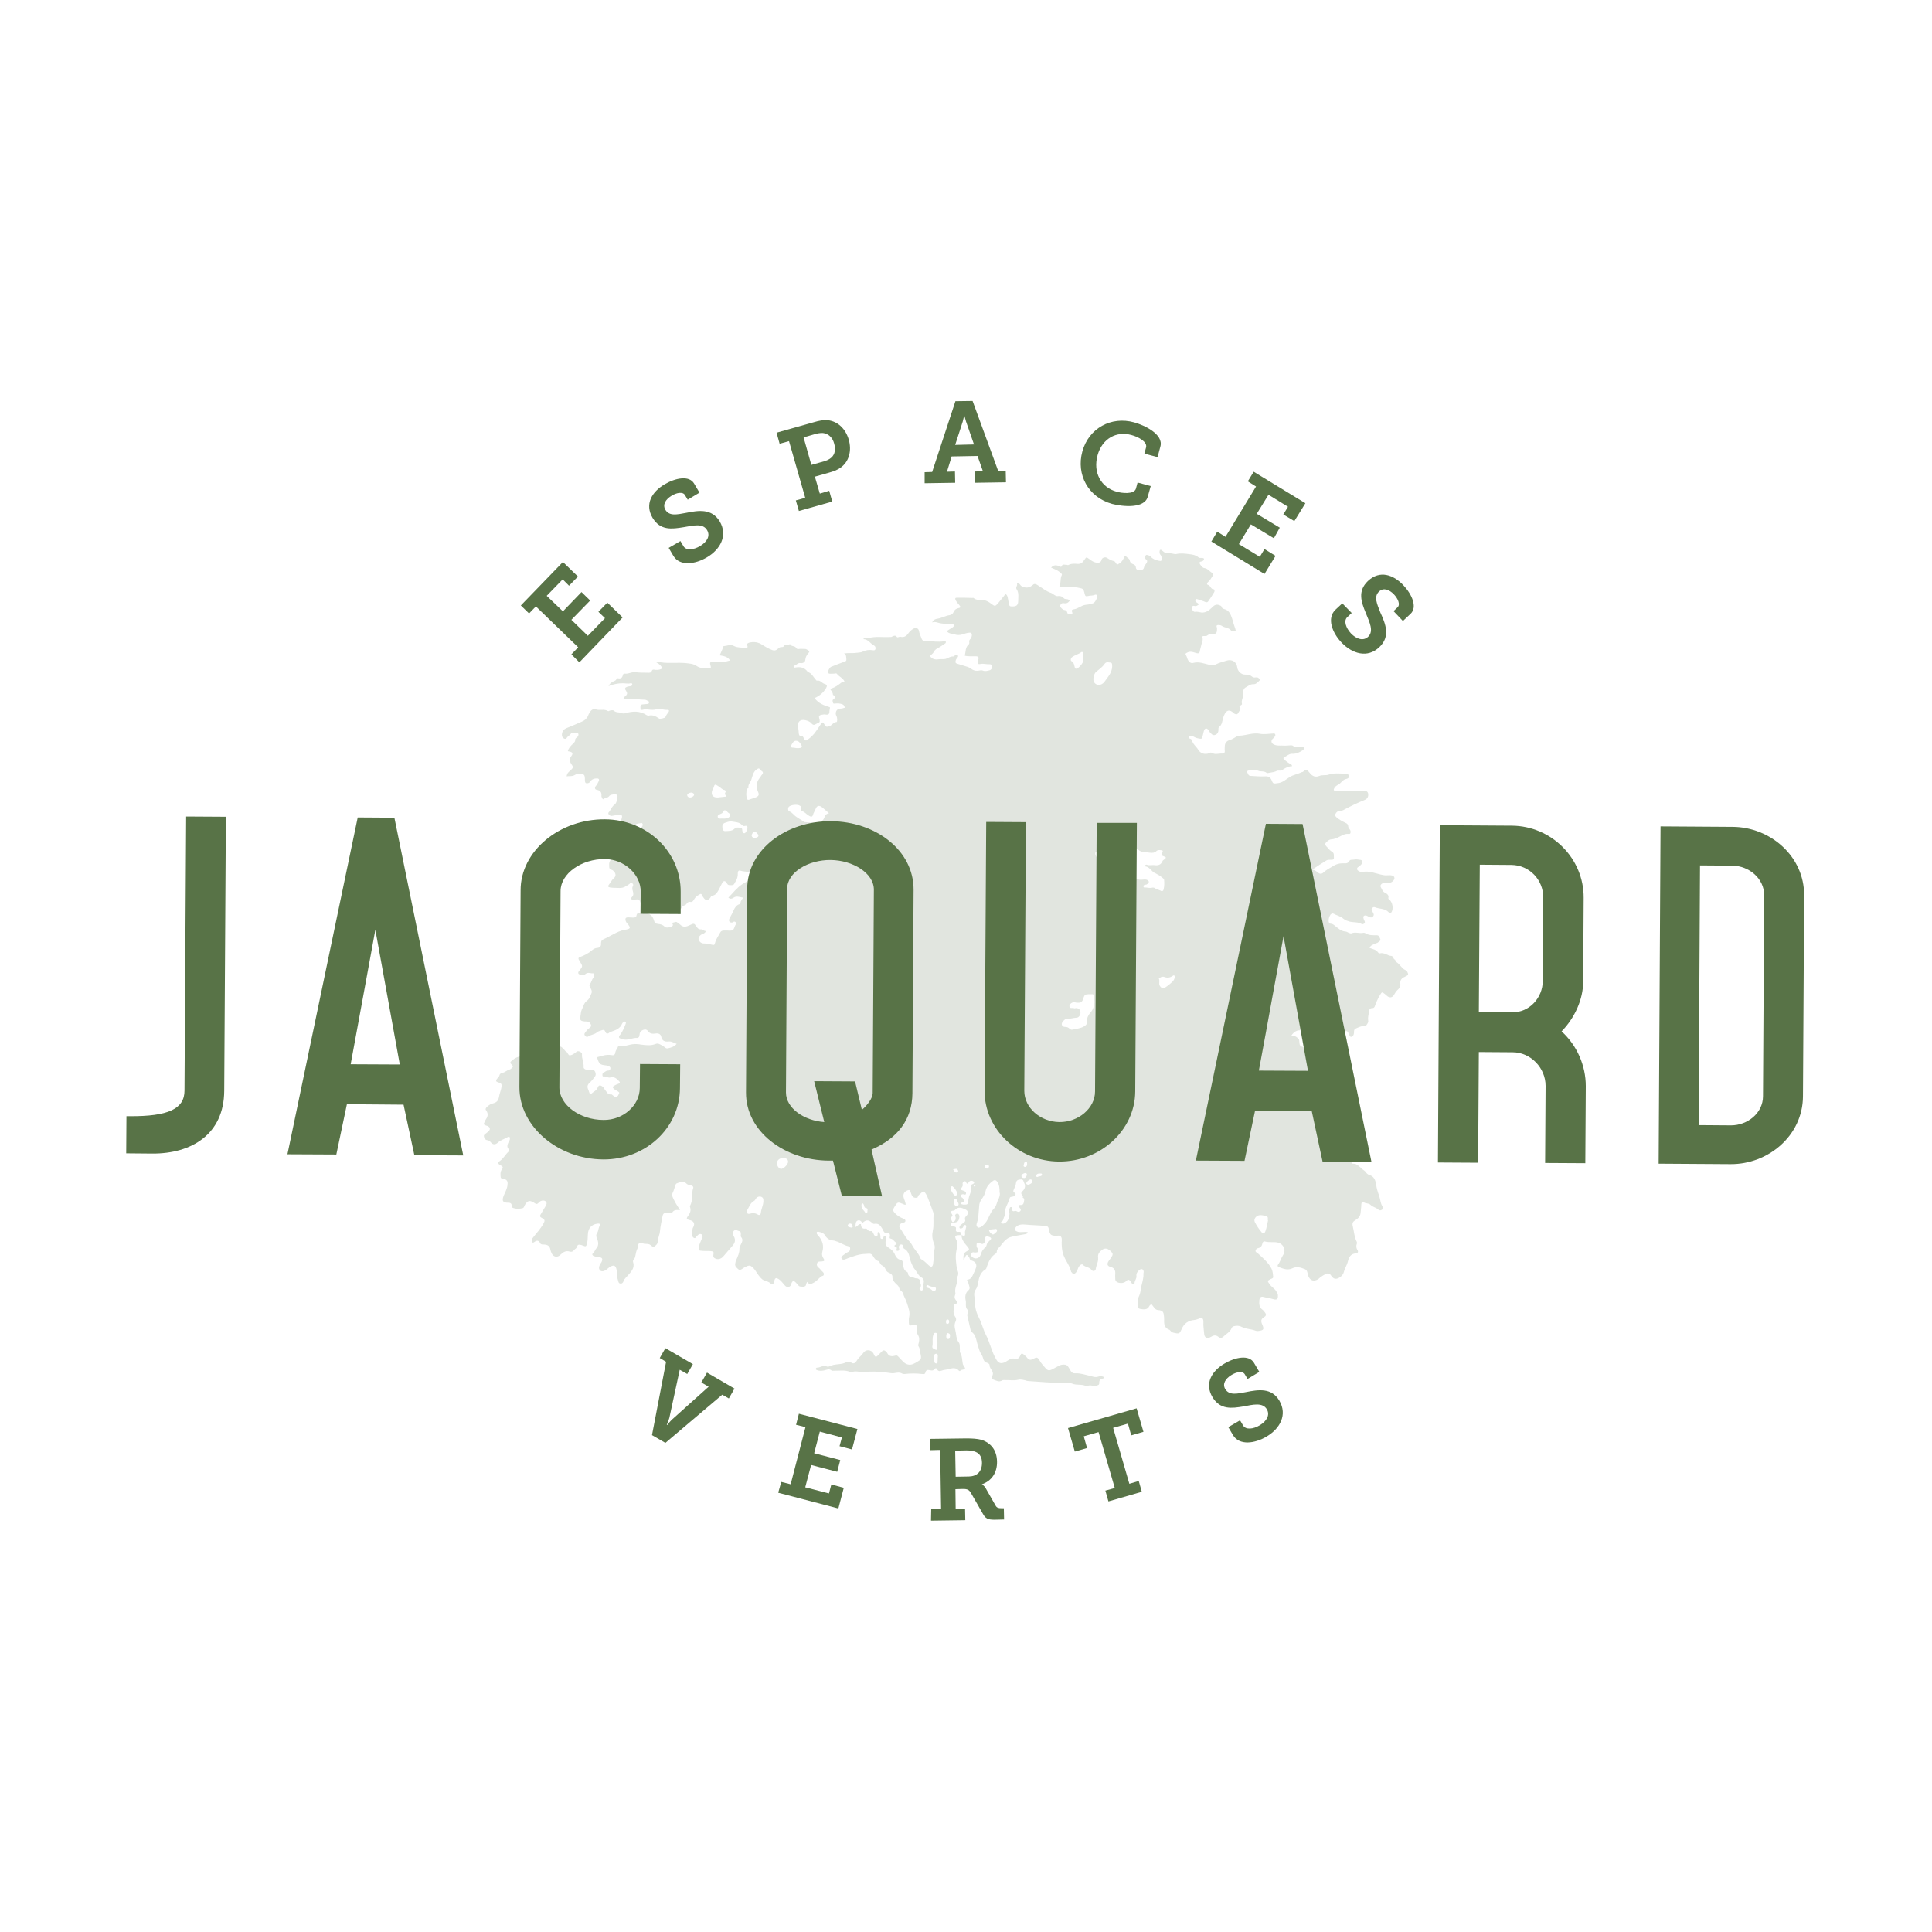 <?xml version="1.0" encoding="utf-8"?>
<!-- Generator: Adobe Illustrator 24.2.3, SVG Export Plug-In . SVG Version: 6.00 Build 0)  -->
<svg version="1.1" xmlns="http://www.w3.org/2000/svg" xmlns:xlink="http://www.w3.org/1999/xlink" x="0px" y="0px"
	 viewBox="0 0 822 822" style="enable-background:new 0 0 822 822;" xml:space="preserve">
<style type="text/css">
	.st0{display:none;opacity:0.4;fill:#F8F9E6;}
	.st1{opacity:0.15;fill-rule:evenodd;clip-rule:evenodd;fill:#3B502E;}
	.st2{display:none;opacity:0.15;fill-rule:evenodd;clip-rule:evenodd;fill:#3B502E;}
	.st3{enable-background:new    ;}
	.st4{fill:#587347;}
</style>
<g id="Calque_3">
</g>
<g id="Layer_1">
	<rect x="-0.6" y="-116.6" class="st0" width="823.9" height="711"/>
	<g id="Calque_2">
		<path class="st1" d="M409.1,525.5c-0.3,0-0.5,0-0.8,0c-2.1,0.1-2.3,0.3-1.3,2.3c0.5,1,0.5,1.8,0.2,2.8c-0.4,1.8-0.7,3.6-0.5,5.6
			c0.2,1.6,0.2,3.1,0.8,4.6c0.3,0.7,0.3,1.6-0.1,2.3c0,0.1-0.1,0.1-0.1,0.2c0.5,2.4-1.4,4.5-0.8,6.9c0,0.2,0,0.4-0.1,0.6
			c-0.4,1-0.3,1.7,0.4,2.5c0.4,0.5,0.8,1.2-0.3,1.5c-0.2,0.1-0.6,0.3-0.6,0.5c0,1.6-0.6,3.2,0.3,4.6c0.6,0.9,0.8,1.5,0.3,2.5
			c-0.5,1.1-0.4,2.2-0.1,3.3c0.5,1.9,0.3,3.9,1.6,5.6c0.5,0.7,0.3,2,0.4,3c0,0.4-0.1,0.9,0.1,1.2c0.9,1.4,0.8,3,1.1,4.6
			c0.1,0.9,0.9,1.3,1,2.2c-0.4,0.7-1.5,0.2-2,0.9c-0.2,0.3-0.6,0.1-0.8-0.2c-1-1.1-2.5-1-3.6-0.6c-1.2,0.4-2.5,0.3-3.7,0.8
			c-0.7,0.3-1.4,0.2-1.8-0.6c-0.3-0.6-0.7-0.6-1.1-0.1c-0.5,0.7-1.1,0.7-1.9,0.5c-0.8-0.2-1.7-0.3-2,1c-0.1,0.7-0.8,0.7-1.3,0.6
			c-2.5-0.3-5-0.3-7.5,0c-0.4,0-0.8,0-1.1-0.2c-1-0.6-2.1-0.4-3.2-0.2c-0.8,0.2-1.6,0-2.5-0.1c-2.6-0.4-5.3-0.6-7.9-0.5
			c-1.7,0.1-3.4,0.1-5,0c-0.8-0.1-1.7-0.2-2.5,0.1c-0.2,0.1-0.5,0.2-0.8,0.1c-2.4-1.1-4.9-0.5-7.4-0.6c-0.2,0-0.5,0.1-0.6,0
			c-1.1-1.1-2.3-0.3-3.4-0.1c-1,0.2-2.1,0.2-3-0.2c-0.3-0.1-0.5-0.3-0.4-0.6c0.1-0.2,0.3-0.4,0.4-0.4c1.5,0.1,2.7-1.3,4.3-0.5
			c0.6,0.3,1.3-0.2,1.9-0.4c2.1-0.8,4.5-0.3,6.5-1.5c0.6-0.3,1.3-0.2,1.9,0.2c1,0.7,1.7,0.3,2.3-0.6c0.8-1.4,2.1-2.3,3-3.6
			c1-1.5,3.3-1.3,4.2,0.3c0.2,0.3,0.2,0.6,0.4,0.9c0.3,0.6,0.8,0.7,1.3,0.2c0.6-0.6,1.2-1.2,1.8-1.8c0.7-0.8,1.3-0.7,1.9,0
			c0.1,0.2,0.3,0.3,0.4,0.4c0.7,1.6,2,1.7,3.4,1.3c0.7-0.2,1-0.1,1.5,0.5c0.6,0.7,1.3,1.3,1.9,2c1.3,1.3,2.8,1.7,4.4,1
			c0.5-0.2,1-0.5,1.5-0.8c1.9-1.1,2-1.4,1.5-3.7c-0.2-1-0.2-2.1-0.8-3c-0.3-0.4,0-1,0.1-1.5c0.3-1.2,0.3-2.4-0.4-3.4
			c-0.5-0.8-0.3-1.7-0.3-2.5c0-1.5-0.3-1.9-1.8-1.7c-0.2,0-0.4,0.1-0.6,0.2c-0.7,0.2-1.1-0.2-1.1-0.9c0-0.9-0.1-1.8,0.1-2.6
			c0.5-2.1-0.3-4-0.9-5.9c-0.4-1.5-1.3-2.7-1.7-4.2c-0.1-0.3-0.3-0.6-0.5-0.8c-0.6-0.4-1-1-1.2-1.7c-0.2-0.6-0.6-1-1.1-1.4
			c-0.9-0.9-1.8-1.8-1.7-3.2c0-0.8-0.6-1.3-1.3-1.6c-0.9-0.3-1.4-0.9-1.7-1.7c-0.2-0.5-0.6-1-1.1-1.3c-0.6-0.3-1.1-0.7-1.3-1.4
			c-0.1-0.2-0.3-0.6-0.4-0.6c-1.4-0.3-2-1.4-2.6-2.4c-0.8-1.2-2-0.7-3-0.7c-2.7,0-5.2,1-7.7,1.9c-0.8,0.3-2,1-2.5,0.1
			c-0.6-1,0.8-1.4,1.4-2c0.4-0.4,1-0.6,1.5-0.9c0.6-0.3,0.7-0.9,0.7-1.5c0-0.6-0.5-0.8-0.9-0.9c-1.8-0.4-3.3-1.6-5.1-2.1
			c-0.4-0.1-0.7-0.3-1.1-0.3c-1.5-0.1-2.7-0.7-3.5-2.1c-0.6-1-1.6-1.4-2.8-1.6c-0.3,0-0.6-0.2-0.8,0.2c-0.1,0.3,0,0.7,0.2,0.9
			c0.2,0.2,0.4,0.5,0.6,0.7c1.6,1.9,2.3,4.1,1.6,6.6c-0.3,1-0.2,1.9,0.4,2.8c0.7,1,0.5,1.3-0.6,1.4c-0.8,0.1-1.8-0.2-2.1,0.9
			c-0.3,1,0.5,1.6,1.1,2.1c0.3,0.3,0.5,0.6,0.8,0.9c0.4,0.5,1.1,0.8,1,1.6c0,0.8-0.9,0.6-1.3,1c-1,0.9-1.9,2-3.1,2.6
			c-1,0.5-1.9,0.9-2.6-0.4c-0.7,0.6-0.3,1.6-1.1,1.9c-0.6,0.3-1.1,0.1-1.7,0.1c-0.5,0-0.8-0.2-1.1-0.6c-0.4-0.5-0.8-0.9-1.2-1.3
			c-0.7-0.7-1.1-0.6-1.6,0.3c-0.1,0.2-0.1,0.5-0.2,0.8c-0.6,1.2-1.8,1.3-2.7,0.3c-0.9-1-1.6-2.1-2.8-2.8c-0.8-0.5-1.3-0.4-1.6,0.6
			c-0.1,0.2,0,0.5-0.1,0.8c-0.3,0.8-0.9,1.1-1.5,0.6c-0.8-0.8-1.9-1-2.9-1.4c-1-0.4-1.7-1.4-2.4-2.3c-0.7-0.9-1.2-2-2.1-2.9
			c-1.2-1.2-1.7-1.3-3.3-0.5c-0.4,0.2-0.8,0.4-1.2,0.7c-0.6,0.4-1.2,0.9-1.9,0.3c-0.6-0.6-1.5-1.1-1.3-2.3c0.1-0.4,0.1-0.9,0.3-1.3
			c0.7-1.7,1.6-3.3,1.5-5.3c0-0.6,0.4-1.1,0.6-1.6c0.5-1,1.1-2.1,0.1-3.2c-0.3-0.3-0.1-0.8-0.1-1.1c0-0.6,0-1.3-0.7-1.4
			c-0.7-0.1-1.4-0.9-2.2-0.2c-0.7,0.6-0.6,1.6-0.2,2.2c1.4,2.3,0.1,3.7-1.3,5.2c-1.1,1.2-2,2.4-3.1,3.6c-0.9,1-2.1,1.4-3.3,0.9
			c-0.7-0.3-1-0.7-0.9-1.5c0.3-1.4,0.1-1.6-1.2-1.7c-1.2-0.1-2.3,0-3.5-0.1c-1.6-0.1-1.6-0.2-1.4-1.9c0.2-1.2,0.8-2.2,1.2-3.3
			c0.3-0.6,0.6-1.3-0.1-1.8c-0.6-0.4-1.2-0.1-1.7,0.4c-0.1,0.1-0.2,0.2-0.3,0.3c-0.4,0.3-0.6,1.1-1.2,0.8c-0.7-0.3-0.9-1-0.8-1.7
			c0.1-1-0.1-2,0.5-3c0.8-1.5,0-2.6-1.6-2.9c-1.3-0.3-1.5-0.7-0.7-1.7c0.9-1.2,1.4-2.3,0.9-3.8c-0.1-0.2-0.1-0.4,0-0.6
			c1.3-2.3,0.5-5,1.3-7.4c0.3-0.8-0.4-1.2-1.1-1.3c-0.6-0.1-1.1-0.2-1.6-0.6c-1.1-1.2-2.5-0.9-3.8-0.4c-0.4,0.1-0.8,0.3-0.9,0.6
			c-0.5,1.2-0.7,2.4-1.3,3.6c-0.6,1.1,0.2,2.3,0.8,3.5c0.6,1.3,1.5,2.4,2.3,3.9c-1.4-0.2-2.6-0.2-3.3,1c-0.2,0.4-0.7,0.3-1.1,0.3
			c-0.6,0-1.2-0.1-1.7-0.1c-0.8,0-1.1,0.4-1.3,1.2c-0.4,2.1-0.9,4.3-1.1,6.4c-0.1,1.7-1,3.1-1,4.8c0,0.7-0.7,1.3-1.2,1.7
			c-0.7,0.6-1.3,0-1.9-0.5c-0.7-0.6-1.6-0.4-2.4-0.5c-0.8,0-1.6-0.9-2.4-0.2c-0.7,0.6-0.3,1.5-0.7,2.2c-0.5,1-0.7,2.1-0.9,3.2
			c-0.1,0.5-0.2,0.9-0.5,1.2c-0.5,0.5-0.6,1-0.4,1.6c0.7,2.4-1,4-2.3,5.5c-0.6,0.7-1.4,1.3-1.8,2.3c-0.2,0.7-0.6,1.2-1.4,1.1
			c-0.8-0.1-0.8-0.9-1-1.5c-0.5-1.5-0.2-3-0.6-4.5c-0.4-1.7-1.1-2-2.6-1.2c-0.6,0.3-1,0.8-1.6,1.2c-1,0.8-2.1,1-2.7,0.5
			c-0.8-0.7-0.7-1.7,0.1-3c0.2-0.3,0.4-0.5,0.5-0.8c0.5-1.2,0.2-1.8-1.1-1.9c-0.8-0.1-1.5-0.2-2.3-0.5c-0.5-0.2-0.9-0.7-0.3-1.2
			c0.7-0.6,0.9-1.5,1.5-2.2c1-1.1,0.8-2.7,0.2-4c-0.4-1-0.5-1.6,0.1-2.5c0.6-0.9,0.4-2.2,1.2-3.2c0.4-0.5-0.4-0.8-1-0.7
			c-2.6,0.3-4.1,1.9-4.2,4.7c-0.1,1.3,0,2.6-0.4,3.9c-0.3,1.2-0.5,1.2-1.6,0.8c-0.4-0.2-0.8-0.3-1.3-0.4c-0.5-0.1-1.1,0-1.2,0.6
			c-0.1,0.9-1,1.1-1.5,1.8c-0.4,0.6-1.1,0.7-1.7,0.5c-1.6-0.5-2.8,0.2-3.9,1.3c-1.3,1.4-3.2,1.1-3.9-0.8c-0.2-0.4-0.3-0.7-0.4-1.1
			c-0.2-1.8-1.3-2.4-2.9-2.4c-0.6,0-1.2,0-1.5-0.6c-0.6-1.2-1.4-1.3-2.4-0.5c-0.3,0.2-0.6,0.4-0.9,0.2c-0.4-0.3-0.2-0.7-0.2-1.1
			c0.1-0.6,0.5-1,0.9-1.5c1.3-1.6,2.7-3.2,3.8-5c1-1.8,1-2-0.8-3c-0.5-0.3-0.5-0.7-0.3-1.1c0.7-1.2,1.5-2.5,2.2-3.7
			c0.4-0.7,0.8-1.4,0-2.1c-0.6-0.5-1.8-0.4-2.5,0.2c-1.2,1.2-1.2,1.2-2.6,0.3c-1.7-1-2.5-0.8-3.6,0.9c-0.4,0.6-0.4,1.5-1.3,1.6
			c-1.2,0.2-2.4,0.3-3.6-0.1c-0.5-0.1-0.8-0.4-0.8-1c0-1.2-0.8-1.3-1.7-1.3c-2.2,0-2.5-0.9-1.7-3c0.6-1.4,1.4-2.8,1.6-4.4
			c0.2-1.5,0-2-1.1-2.7c-0.6-0.4-1.7,0.2-1.8-0.8c-0.1-1.1-0.2-2.3,0.5-3.2c0.7-1,0.4-1.3-0.5-1.8c-1.2-0.6-1.4-1.2-0.4-1.8
			c1.6-1.1,2.4-2.8,3.8-4.1c0.3-0.3,0.4-0.6,0-1c-1-1-0.4-2.1,0-3.1c0.1-0.3,0.5-0.6,0.5-1c0-0.4,0.2-0.8-0.2-1.1
			c-0.3-0.2-0.6,0.1-0.9,0.2c-1.4,0.8-2.9,1.2-4.2,2.4c-0.9,0.8-2,0.7-2.7-0.2c-0.4-0.5-0.9-0.9-1.6-1c-0.8-0.1-1.3-0.8-1.4-1.5
			c-0.2-0.8,0.5-1.1,1-1.5c0.3-0.2,0.6-0.5,0.9-0.7c0.9-0.9,0.8-1.7-0.3-2.3c-0.3-0.1-0.6-0.2-0.9-0.3c-0.8-0.2-0.9-0.7-0.5-1.3
			c0.2-0.3,0.2-0.6,0.4-0.9c0.9-1.3,1.5-2.6,0.3-4.2c-0.4-0.5-0.1-1,0.3-1.4c0.8-0.8,1.8-1.4,2.8-1.6c1.5-0.4,2.1-1.2,2.4-2.7
			c0.2-1.5,0.9-2.9,1.1-4.4c0.1-1.1-0.2-1.4-1.1-1.7c-1.5-0.4-1.6-0.8-0.5-2c0.3-0.3,0.6-0.7,0.7-1.1c0.1-0.6,0.6-0.9,1.1-1
			c1.2-0.2,2.1-1.2,3.3-1.5c0.5-0.1,0.9-0.7,1.3-1.1c-0.1-0.2,0-0.4-0.1-0.5c-1.3-1.3-1.3-1.4,0.1-2.5c2.2-1.8,4.8-1.9,7.5-1.5
			c0.6,0.1,1.1,0.2,1.7,0.1c0.9-0.1,1.6-0.2,1.9-1.3c0.2-0.8,0.9-1,1.7-0.9c2.1,0.4,4-0.3,5.8-1.4c1.6-0.9,1.7-0.9,3,0.4
			c0.4,0.4,0.6,0.9,1.1,1.1c0.7,0.4,0.8,1.7,1.6,1.6c0.9-0.1,1.8-0.7,2.5-1.3c0.8-0.7,1.3-0.5,2-0.1c0.5,0.3,0.7,0.6,0.6,1.1
			c-0.1,1.7,0.8,3.3,0.7,5.1c-0.1,0.7,0.4,1.2,1.2,1.3c0.6,0.1,1.3,0.2,1.9,0.1c0.8-0.1,1.4,0,1.8,0.8c0.4,0.8,0.3,1.6-0.2,2.2
			c-0.6,0.8-1.3,1.7-2.1,2.4c-1,0.9-1.2,1.8-0.6,3c0.1,0.3,0.2,0.6,0.3,0.9c0.3,1.1,0.6,1.2,1.4,0.5c0.7-0.7,1.8-1,2.2-2.1
			c0.5-1.5,1.4-1.4,2.7-0.1c0.2,0.2,0.2,0.6,0.5,0.9c0.8,0.8,1.1,2.2,2.7,1.9c0.1,0,0.3,0.2,0.5,0.3c1.5,1.5,2.3,0.8,2.9-1
			c-0.6-0.8-1.7-1-2.4-1.7c-0.4-0.4-0.6-0.8,0.1-1.2c0.6-0.4,1.2-0.7,1.9-0.9c0.7-0.2,0.8-0.7,0.2-1.2c-1-1-2-2-3.6-1.5
			c-1,0.3-2-0.6-3-0.4c-0.3,0-0.4-0.3-0.4-0.5c0-0.4,0-1,0.5-1.2c0.7-0.2,1.1-0.9,1.9-0.8c0.5,0,0.9-0.3,1-0.8
			c0.1-0.7-0.3-0.9-0.8-1.1c-0.3-0.1-0.6-0.3-0.9-0.3c-2.8-0.3-3.1-0.5-4-3.5c2-0.5,3.9-1.3,6.1-0.9c0.9,0.2,1.6,0,1.7-1.2
			c0.1-0.8,0.8-1.5,1.1-2.3c0.1-0.5,0.6-0.5,1.1-0.4c1.4,0.3,2.6-0.2,3.9-0.5c1.5-0.4,3.1-0.4,4.7-0.1c2.2,0.3,4.3,0.6,6.5-0.3
			c1-0.4,1.9,0.4,2.8,0.8c0.8,0.4,1.3,1.4,2.3,1.1c1.3-0.3,2.6-0.6,3.7-1.9c-1.2-0.3-2-1.1-3.3-1c-1.6,0.2-2.9-0.1-3.3-2.1
			c-0.2-1-1.2-1.5-2.3-1.3c-1.4,0.2-2.5,0.2-3.5-1.2c-0.7-1.1-3-0.2-3.3,1.1c-0.1,0.4-0.1,0.8-0.2,1.2c-0.1,0.4-0.4,0.8-0.8,0.8
			c-2.2-0.2-4.4,1.4-6.7,0.4c-0.4-0.2-0.9-0.1-1.1-0.6c-0.2-0.6,0.2-0.8,0.5-1.2c1-1.4,1.7-3,2.3-4.6c0.1-0.3,0.2-0.7-0.1-0.9
			c-0.3-0.2-0.6,0-0.9,0.2c-0.2,0.2-0.4,0.3-0.5,0.6c-0.9,2.2-2.8,2.8-4.8,3.5c-0.1,0-0.3,0-0.4,0.1c-0.9,0.9-1.6,0.9-2.1-0.4
			c-0.2-0.6-0.8-0.6-1.3-0.4c-0.7,0.3-1.6,0.4-2.1,0.9c-1.1,1-2.7,1-3.8,1.8c-0.4,0.3-0.8,0.1-1.2-0.2c-0.4-0.5-0.5-0.9-0.1-1.4
			c0.5-0.7,1-1.4,1.7-1.9c0.6-0.4,1.1-0.8,0.8-1.6c-0.3-0.7-0.8-1.2-1.6-1.3c-0.6,0-1.2,0-1.7-0.1c-1.1-0.2-1.4-0.7-1.2-1.8
			c0.2-1,0.2-2.3,0.6-3.1c0.7-1.3,0.9-2.9,2.2-3.8c1.1-0.8,1.4-2,1.9-3.1c0.5-1.1-0.2-1.9-0.6-2.8c-0.2-0.5-0.4-0.8,0-1.2
			c0.6-0.7,0.7-1.8,1.4-2.6c0.4-0.4,0.2-1,0.2-1.5c0-0.3-0.1-0.6-0.4-0.5c-1,0.1-2.1-0.6-3.1,0.3c-0.7,0.7-1.6,0.3-2.4,0.2
			c-0.7-0.1-0.9-0.8-0.4-1.4c0.1-0.2,0.4-0.4,0.5-0.6c1.1-1.4,1.1-1.6,0.1-3.2c-0.2-0.4-0.5-0.8-0.7-1.2c-0.2-0.5-0.1-0.8,0.5-1
			c1.9-0.7,3.7-1.6,5.3-3c0.6-0.5,1.4-0.9,2.1-0.9c1.3-0.1,1.7-0.9,1.6-2c0-1,0.4-1.4,1.3-1.8c1.4-0.6,2.7-1.4,4.1-2.1
			c1.5-0.8,3-1.5,4.7-1.8c2.6-0.4,2.7-0.8,1-2.8c-0.3-0.3-0.5-0.6-0.6-1c-0.3-1.1,0-1.5,1.1-1.5c0.7,0,1.4,0.1,2.1,0.1
			c0.7,0,1.3-0.1,1.4-0.9c0.2-1.1,0.9-1.2,1.7-0.9c0.5,0.2,1,0,1.5,0c2.1-0.2,3.6,0.8,4.2,2.9c0.3,1.1,0.7,1.5,1.8,1.6
			c1,0.1,2,0.3,2.8,1.2c0.6,0.6,2.4,0.3,3.1-0.2c0.2-0.2,0.4-0.3,0.4-0.6c0-0.3-0.7-0.9,0.2-1c0.6-0.1,1.2-0.6,1.8,0.1
			c0.3,0.3,0.8,0.5,1.1,0.8c1.3,1.3,2.7,0.9,4.1,0.2c1.7-0.8,1.8-0.9,2.8,0.6c0.5,0.7,0.9,1.3,2,1.2c0.6-0.1,1.2,0.8,2.1,0.7
			c-0.4,0.8-0.9,1.1-1.5,1.3c-1,0.3-1.8,1.4-1.7,2.1c0.2,1.1,1.1,1.9,2.3,1.9c1.1,0,2.2,0.2,3.2,0.5c1.2,0.3,1.3,0.2,1.6-1
			c0.4-1.5,1.4-2.7,2.1-4.1c0.3-0.7,0.9-0.9,1.6-0.9c0.5,0,0.9,0,1.4,0c0.8,0,1.6,0.2,2.3-0.2c0.9-0.5,0.7-1.8,1.5-2.5
			c0.4-0.3-0.3-1.2-0.9-1.1c-0.3,0.1-0.6,0.4-0.9,0.4c-1,0.1-1.5-0.7-1.1-1.6c0.6-1.2,1.3-2.3,1.8-3.5c0.5-1.2,1.2-2.3,2.5-2.7
			c0.3-0.1,0.5-0.3,0.5-0.6c-0.1-0.9,0.7-1.3,1-2.2c-1.5-0.2-2.8-0.9-4.1,0.1c-0.6,0.4-1.3,0.6-2.1-0.1c2-2,3.6-4.2,5.9-5.7
			c1.1-0.7,2.3-1.2,3.2-2.2c0.3-0.3,0.5-0.6,0.6-1c0.4-1,0.1-1.8-0.9-2c-1.3-0.2-2.6-0.2-3.8-0.6c-0.7-0.2-1,0.4-1,1.1
			c0.1,1.4-0.3,2.6-1.1,3.8c-0.4,0.6-0.4,1.3-1.5,1.3c-1.1,0-1.5,0.2-2.1-0.9c-0.6-1-1.3-1.1-1.9-0.1c-0.5,0.9-0.9,1.9-1.4,2.8
			c-0.7,1.2-1.3,2.5-2.9,2.7c-0.6,0.1-0.6,0.7-0.9,1c-1.1,1.2-1.9,1.1-2.8-0.2c-0.2-0.2-0.3-0.4-0.4-0.7c-0.6-1.1-0.6-1.1-1.7-0.4
			c-0.7,0.4-1.3,0.9-1.8,1.7c-0.4,0.7-0.8,1.5-1.9,1.2c-0.4-0.1-1.1,0.3-1.3,0.7c-0.5,1-1.8,0.7-2.2,1.8c-0.4,1-1.7,0.6-2.2,1.6
			c-0.2,0.5-1.2,0.1-1.8,0.5c-0.2,0.2-0.5-0.1-0.6-0.3c-0.1-0.4-0.2-0.8-0.3-1.2c-0.6-1.8-1-1.9-2.6-0.8c-1.1,0.8-2.2,1.3-3.6,0.9
			c-0.2-0.1-0.5-0.1-0.7,0c-0.8,0.3-1.2,0-1.6-0.7c-0.5-1.1-1.3-1.3-2.4-1.2c-0.9,0.1-1.6-0.3-1.8-1.2c-0.3-1.2-1-1.2-1.9-1.1
			c-0.3,0-0.6,0.2-0.9,0.2c-0.3,0.1-0.7,0-0.9-0.3c-0.2-0.3-0.1-0.7,0.1-0.9c0.9-0.8,0.7-1.7,0.4-2.7c-0.2-0.7-0.3-1.4,0.1-2.1
			c0.3-0.6-0.1-1-0.6-1.3c-0.4-0.2-0.6,0.3-0.9,0.5c-1.3,0.9-2.6,1.8-4.3,1.7c-1.3-0.1-2.6,0-3.9-0.2c-0.9-0.2-1.1-0.5-0.6-1.1
			c0.7-0.9,1.2-2,2.1-2.8c0.9-0.8,1-1.6,0.4-2.6c-0.2-0.3-0.5-0.6-0.8-0.8c-0.6-0.4-1.5-0.4-1.5-1.4c0-0.9-0.2-1.9,0.4-2.7
			c0.5-0.6,0.6-1.2,0.6-1.8c0-1.2,0.8-1.9,1.6-2.5c1.3-1,2.5-2.2,3.7-3.4c0.4-0.4,0.7-0.9,0.8-1.3c0.3-1.9,1.7-2.2,3.1-2.4
			c0.9-0.1,1.6-0.4,2-1.3c0.3-0.7,1-1,1.5-1.5c0.4-0.4,0.8-1,0.4-1.6c-0.3-0.5-0.8-0.1-1.2-0.1c-0.9,0-1.7,0.4-2.4,1
			c-1.3,1-2.8,1.6-4.2,2.5c-1.3,0.9-2.2,0.3-2.3-1.3c0-0.6,0.1-1.1,0.3-1.5c0.5-0.9,0.7-1.8,1-2.8c0.4-1.3,0.1-1.6-1.3-1.5
			c-0.9,0.1-1.8,0.2-2.7,0.4c-0.7,0.2-1.1-0.2-1.5-0.6c-0.5-0.6,0.1-1,0.4-1.4c0.6-1,1.1-2.1,2.1-2.8c1-0.8,0.9-2.1,1.2-3.2
			c0.2-0.7-0.6-1.4-1.3-1.2c-0.8,0.2-1.7,0.1-2.3,0.9c-0.7,0.8-1.8,0.6-2.6,1.3c-0.3-0.6-0.7-1.1-0.6-1.5c0.1-1.6-0.5-2.3-2.1-2.6
			c-0.7-0.1-0.9-0.9-0.3-1.6c0.6-0.6,0.8-1.3,1.2-2c0.4-0.7,0.1-1.2-0.6-1.2c-1.2-0.1-2.2,0.3-2.9,1.2c-0.3,0.4-0.5,0.7-1,0.8
			c-0.7,0.2-1.2,0-1.3-0.7c-0.1-0.6,0-1.2-0.1-1.8c-0.1-1.1-0.6-1.4-1.7-1.5c-1-0.1-1.9,0.1-2.7,0.6c-1,0.6-2.1,0.3-3.3,0.5
			c0.1-1.5,1.2-2.1,2-2.9c0.7-0.7,0.9-1.1,0.2-2c-0.7-0.9-1.3-2.2-0.3-3.6c1-1.3,0.6-1.8-0.9-2.1c-0.2,0-0.4,0-0.5-0.3
			c0.3-0.8,0.8-1.6,1.5-2.3c0.6-0.6,1.6-1.4,1.6-2c-0.1-1.2,1-1.3,1.3-2c0.1-0.3,0.2-0.7,0-1c-0.2-0.3-2.9-0.6-3-0.2
			c-0.3,0.9-1.2,1.1-1.7,1.8c-0.3,0.4-0.5,0.8-1.1,0.6c-0.6-0.2-1-0.6-1.1-1.3c-0.2-1.4,0.6-2.7,1.9-3.2c2.2-0.9,4.4-1.8,6.6-2.8
			c1.2-0.5,2.1-1.3,2.6-2.5c0.2-0.5,0.4-1,0.7-1.4c0.6-1,1.5-1.7,2.6-1.3c1.7,0.6,3.5-0.3,5.1,0.7c0.3,0.2,0.6-0.1,0.9-0.2
			c0.6-0.1,1.3-0.3,1.7,0.1c1,0.9,2.2,0.5,3.3,1c0.4,0.2,1.1,0.2,1.7,0c3.1-0.9,6.1-1,9,0.9c0.2,0.1,0.5,0.2,0.7,0.2
			c1.7-0.5,3.1,0.2,4.5,1.2c0.4,0.3,2.5-0.2,2.7-0.6c0.3-0.8,0.8-1.5,1.3-2.1c0.4-0.5,0.3-1.1-0.5-1c-1.6,0.1-3.2-0.7-4.8-0.2
			c-2,0.6-3.9-0.4-5.8,0.2c-0.4,0.1-0.8-0.1-0.8-0.6c0-0.7-0.2-1.6,0.8-1.7c0.7-0.1,1.4-0.1,2.1-0.2c0.3,0,0.7-0.1,0.7-0.5
			c0-0.3,0-0.7-0.4-0.8c-0.4-0.1-0.8-0.5-1.3-0.5c-2.5,0-5-0.6-7.6-0.3c-0.3,0-0.7,0.1-1,0c-0.5-0.1-0.7-0.4-0.3-0.8
			c0.2-0.2,0.5-0.3,0.6-0.4c0.9-0.9,0.9-1.3,0.2-2.4c-0.6-0.8-0.4-1.3,0.5-1.6c0.5-0.2,1.1-0.2,1.7-0.3c0.3-0.1,0.5-0.4,0.5-0.8
			c-0.1-0.4-0.3-0.5-0.7-0.4c-1.1,0.3-2.3,0-3.4,0c-2,0-3.9,0.4-6,1.2c0.5-1.1,1.2-1.5,1.9-1.9c0.5-0.3,1.2-0.3,1.5-1.1
			c0.1-0.3,0.5-0.4,0.8-0.3c1.1,0.2,1.7-0.3,1.9-1.4c0.1-0.5,0.5-0.6,0.9-0.6c1.6,0.2,3-0.9,4.6-0.6c1.6,0.2,3.2,0.2,4.8,0.2
			c0.8,0,1.6,0.3,2.1-0.9c0.2-0.6,1-0.4,1.6-0.3c1,0,1.9,0,2.8-0.7c-0.5-1-1.2-1.8-2.6-2.5c1,0,1.6-0.1,2.1,0
			c3.4,0.5,6.9,0,10.3,0.3c1.6,0.2,3.3,0.2,4.9,1.3c1,0.7,2.5,1,3.8,1c0.3,0,0.6-0.1,0.9-0.1c1.4,0,1.4,0,1-1.5
			c-0.2-0.7-0.2-1.1,0.7-1.2c0.7,0,1.3-0.2,2.1-0.1c1.8,0.3,3.7,0.1,5.6-0.5c-1-1.7-2.7-1.9-4.4-2.2c0.5-1.2,1.1-2.2,1.4-3.4
			c0-0.2,0.2-0.5,0.3-0.5c1.4-0.1,2.9-0.9,4.3-0.1c1.6,0.9,3.4,0.5,5,1c0.4,0.1,1.1-0.3,0.8-1c-0.4-1,0.2-1.2,0.8-1.4
			c2-0.5,3.9-0.2,5.6,1c1.3,0.8,2.6,1.6,4,2.1c1.2,0.5,1.9,0.1,2.6-0.5c0.5-0.4,0.9-0.8,1.6-0.7c0.4,0,0.8-0.1,1-0.5
			c0.6-1.2,1.8-0.1,2.5-0.8c0.5,1.2,2,0.6,2.6,1.6c0.3,0.6,0.8,0.6,1.3,0.5c0.8-0.1,1.5,0,2.3,0c0.6-0.1,1.1,0.3,1.6,0.6
			c0.5,0.3,0.6,0.6,0.1,1.1c-0.8,0.9-1.3,1.8-1.4,3.1c-0.1,0.9-1.2,1.4-2.1,1.2c-1.2-0.2-1.7,1.1-2.7,1.1c-0.1,0-0.2,0.4-0.1,0.5
			c0,0.3,0.3,0.4,0.6,0.3c2.1-0.4,4-0.1,5.4,1.9c1.7,0.5,2.3,2.1,3.4,3.3c0.1,0.1,0.3,0.4,0.4,0.4c1.5-0.4,2.2,1.1,3.4,1.4
			c1,0.3,1.1,0.8,0.6,1.7c-1.1,1.9-2.7,3.3-4.9,4.3c1.6,2.3,4,3.1,6.5,3.9c0.1,0.5-0.2,1.1-0.2,1.7c0,1.3-0.5,1.6-1.7,1.4
			c-0.6-0.1-1.1,0-1.6,0.1c-1.2,0.2-1.3,0.7-1,1.7c0.2,0.6,0.4,1.6-0.5,1.8c-0.9,0.2-1.8,1.6-2.9,0.1c-0.6-0.7-1.6-1.1-2.6-1.3
			c-2.3-0.5-3.6,0.9-3,3.4c0.1,0.5,0.2,1,0.2,1.6c0.1,0.9,0,1.9,1.4,1.8c0.5,0,0.7,0.7,0.9,1.2c0.3,0.7,0.9,0.8,1.4,0.4
			c1.4-1,2.7-2.2,3.7-3.7c0.7-1,1.4-2,2.1-3.1c0.6-0.9,0.9-0.8,1.4,0.1c0.5,1.2,1,1.3,2.3,0.8c1.1-0.4,1.6-1.7,2.9-1.7
			c0.4,0,0.4-1.8,0-2.5c-0.8-1.4,0-3.2,1.5-3.2c0.7,0,1.4-0.2,2-0.4c-0.1-1.5-1.4-1.6-2.4-1.8c-0.5-0.1-1,0-1.5,0
			c-0.4,0-1,0.3-1.1-0.4c-0.1-0.5-0.4-1,0.2-1.4c1-0.7,1.2-1.4-0.2-1.8c0-0.9-0.5-1.6-1-2.2c-0.2-0.2,0.1-0.5,0.4-0.6
			c1.6-0.5,2.9-1.5,4.2-2.5c0.4-0.3,0.9-0.2,1.3-0.5c-0.7-1.5-2.3-2-3.2-3.2c-0.3-0.4-0.9-0.1-1.3-0.1c-0.6,0-1.3,0.1-1.9,0
			c-0.2,0-0.5-0.1-0.6-0.4c-0.2-0.6,0.7-2.3,1.3-2.5c2-0.8,4-1.6,6-2.3c0.5-0.2,0.5-0.5,0.5-0.9c-0.1-0.9,0.1-1.9-1-2.5
			c2.1-0.3,3.9,0,5.7-0.3c0.7-0.1,1.5-0.1,2.1-0.4c1.4-0.7,2.8-0.9,4.3-0.7c0.4,0.1,1,0.2,1.2-0.3c0.3-0.6,0-1.4-0.4-1.6
			c-1.7-0.8-2.6-2.8-4.7-2.8c0.7-1,1.4-0.2,2.1-0.4c3.1-0.9,6.3-0.3,9.5-0.5c0.2,0,0.5,0,0.7-0.2c0.7-0.3,1.3-0.7,2,0.2
			c0.3,0.4,1-0.2,1.5-0.1c1.8,0.5,2.8-0.6,3.7-1.9c0.5-0.6,1.1-1.1,1.8-1.5c1-0.7,2.2-0.3,2.4,1c0.2,1.1,0.7,2,1,2.9
			c0.4,1.3,1.1,1.4,2.1,1.4c2.5-0.1,5.1,0.5,7.6,0c0.3-0.1,0.5-0.1,0.7,0.2c0.1,0.3,0,0.5-0.2,0.7c-0.9,0.6-1.7,1.2-2.6,1.7
			c-1,0.5-1.9,1-2.4,2.1c-0.3,0.6-1,1-1.5,1.6c0.8,1.4,2.4,1.6,3.5,1.4c1.1-0.2,2.2,0.1,3.2-0.2c1-0.3,1.9-1.1,3.1-1
			c0.7,0,1.2-1.4,2-0.5c0.5,0.6-0.5,1.2-0.8,1.9c-0.4,1.2-0.2,1.5,1,1.8c1.3,0.4,2.6,0.8,3.9,1.2c0.3,0.1,0.6,0.2,0.9,0.4
			c1.9,1.3,2.6,1.5,4.6,1.1c0.4-0.1,0.8,0,1.1,0.1c0.9,0.4,1.8,0.1,2.7-0.1c0.9-0.2,1.2-0.9,1.1-1.8c-0.1-0.5-0.2-0.8-0.9-0.8
			c-1.3,0.1-2.7-0.4-4-0.1c-1.1,0.2-1.4-0.3-1-1.4c0.5-1.5,0.3-1.9-1.2-1.9c-1.5,0-2.9,0.1-4.4-0.2c0.4-1.8,0.2-3.6,1.6-4.8
			c0.3-0.2,0.3-0.6,0.3-0.9c-0.2-0.7,0.1-1.1,0.6-1.6c0.2-0.2,0.3-0.6,0.4-0.9c0.3-1.3-0.1-1.8-1.3-1.6c-0.9,0.1-1.7,0.4-2.6,0.7
			c-1.1,0.3-2.2,0.4-3.3,0c-1.2-0.4-2.5-0.2-3.4-1.4c0.8-0.5,1.6-1.1,2.5-1.6c0.3-0.2,0.6-0.5,0.5-1c-0.2-0.4-0.6-0.5-1-0.5
			c-1.5,0.2-3,0-4.4-0.2c-1.2-0.1-2.3-0.9-3.8-0.4c0.6-1.3,1.6-1.5,2.4-1.6c1.8-0.3,3.3-1.3,5.1-1.5c0.7-0.1,1.4-0.7,1.6-1.3
			c0.5-1.1,1.2-1.5,2.2-1.7c0.9-0.2,0.8-0.6,0.3-1.2c-0.7-0.9-1.6-1.7-1.8-2.8c0.1-0.4,0.5-0.4,0.7-0.4c2.2,0,4.5,0,6.7,0.1
			c0.1,0,0.3-0.1,0.4,0c1.3,1.2,2.9,0.6,4.3,0.9c1.3,0.2,2.4,0.9,3.4,1.7c1.4,1,1.5,1,2.7-0.3c1.1-1.3,2.1-2.6,3.2-4
			c0.7,0.4,0.9,1.1,1,1.8c0.1,0.7,0.3,1.4,0.4,2.1c0.3,1.4,0.3,1.4,1.8,1.4c1.5,0,2.2-0.7,2.2-2.2c0-1.7,0.4-3.6-0.7-5.2
			c-0.5-0.7,0.5-1.4,0.2-2.2c-0.1-0.3,0.9-0.2,1.2,0.2c0.4,0.6,0.8,0.9,1.4,1.1c1.7,0.6,2.9,0.2,4.2-0.9c0.6-0.6,1.3-0.3,1.9,0.1
			c2,1.2,3.7,2.7,5.9,3.4c0.5,0.2,0.8,0.5,1.1,0.7c0.5,0.3,1,0.7,1.6,0.6c1-0.1,1.8,0,2.6,0.9c0.6,0.7,1.9,0,2.5,1.1
			c-0.6,0.8-1.3,1.3-2.6,1c-0.5-0.1-1,0.2-1.3,0.7c-0.2,0.3-0.3,0.6-0.1,0.9c0.5,0.5,1,1.2,1.6,1.3c0.9,0.1,1.2,0.4,1.4,1.2
			c0.2,0.7,1,0.7,1.7,0.7c0.4,0,0.6-0.5,0.4-0.9c-0.5-1,0.1-1.2,0.8-1.3c1.8-0.3,3.1-1.7,5-1.9c1.1-0.1,2.2-0.3,3.2-0.7
			c0.7-0.3,1.8-2.3,1.6-3.1c-0.2-0.6-0.6-0.6-1.1-0.4c-0.9,0.4-1.9,0.2-2.9,0.5c-0.8,0.2-1.1,0-1.3-0.9c-0.6-2.5-0.7-2.2-2.9-2.7
			c-2.6-0.5-5.1-0.3-7.9-0.4c0.8-1.7,0.3-3.4,1-4.8c0.3-0.5-0.1-0.8-0.5-1.1c-1.1-1.1-2.6-1.6-4-2.2c1.1-1.3,2.3-1.1,3.6-0.6
			c0.3,0.1,0.7,0.5,0.8,0.1c0.5-1.3,1.5-0.6,2.3-0.7c0.2,0,0.4,0.2,0.6,0.1c1.3-0.7,2.7-0.6,4-0.5c1.5,0.1,2.2-0.7,2.9-1.8
			c0.9-1.3,0.8-1.1,2-0.3c1,0.8,2.2,1.6,3.6,1.6c0.8,0,1.4-0.2,1.7-1.3c0.2-0.9,1.6-1.3,2.4-0.7c0.9,0.6,1.8,1.1,2.8,1.3
			c0.8,0.2,0.8,1.2,1.5,1.5c1.3-0.6,2.3-1.6,2.8-3c0.2-0.6,0.6-0.8,1.1-0.3c0.5,0.6,1.3,0.7,1.4,1.7c0.1,0.5,0.5,1.1,1.1,1.3
			c0.9,0.3,1.4,0.6,1.5,1.7c0.1,0.7,0.9,1.1,1.5,1c0.7-0.1,1.7-0.1,1.9-1.1c0.1-0.6,0.5-1.1,0.8-1.5c0.5-0.7,1-1.4,0-2.1
			c-0.5-0.4-0.3-1-0.1-1.5c0.4-0.7,0.9-0.1,1.4-0.1c0.3,0.1,0.6,0.3,0.8,0.5c0.8,1,1.9,1.4,3.2,1.7c1.4,0.3,1.5,0.2,1.4-1.3
			c0-0.5-0.2-0.9-0.5-1.2c-0.4-0.5-0.4-1.1-0.3-1.7c0.1-0.4,0.4-0.6,0.9-0.2c1.3,1.2,1.9,1.4,3.6,1.3c0.4,0,0.9,0.1,1.3,0.2
			c0.4,0.1,0.9,0.2,1.3,0.1c1.7-0.4,3.4-0.2,5.1,0c1.5,0.2,3,0.3,4.3,1.4c0.6,0.6,1.7-0.1,2.4,0.6c-0.1,0.8-0.6,1.1-1.3,1.2
			c-0.7,0.1-0.8,0.6-0.4,1.2c0.5,0.7,1,1.5,1.9,1.6c1.4,0.2,2.1,1.4,3.2,2c0.7,0.4,0.5,0.8,0.2,1.4c-0.6,1-1.2,1.9-2,2.6
			c-0.4,0.4-0.6,1,0.2,1.2c1,0.3,1,1.8,2.3,1.8c0.4,0,0.5,0.9,0.1,1.4c-0.8,1.3-1.6,2.6-2.5,3.8c-0.3,0.4-0.7,0.4-1.2,0.2
			c-1.1-0.5-2.3-0.8-3.4-1.2c-0.3-0.1-0.5-0.1-0.7,0.1c-0.2,0.3-0.2,0.6,0,0.9c0.3,0.5,1,0.5,1.3,1.3c-0.5,0.4-1.1,0.8-1.7,0.6
			c-0.8-0.2-1.1,0.1-1.2,0.8c-0.1,0.7,0.7,1.8,1.3,1.7c1-0.2,2,0.2,2.9,0.3c1.5,0.1,2.9-0.7,4.1-1.9c1-1,1.9-1.9,3.5-1.2
			c0.4,0.2,0.7,0.2,0.8,0.6c0.1,0.6,0.6,0.8,1.1,1c2.1,0.5,2.8,2.2,3.4,4c0.4,1.5,0.9,3,1.4,4.5c0.3,0.8,0.1,1.1-0.8,1
			c-0.3,0-0.8,0-0.9-0.2c-1-1.5-2.7-1.2-4-2.1c-0.4-0.3-1-0.4-1.5-0.4c-0.6,0-1,0.2-0.7,0.9c0.1,0.2,0,0.4,0.1,0.6
			c0,2-0.3,2.3-2.1,2.4c-0.7,0-1.4,0-2,0.5c-0.6,0.6-1.5,0-2.3,0.5c0.8,1.4-0.2,2.7-0.4,4.1c-0.1,0.5-0.3,1-0.4,1.5
			c-0.2,1.6-0.5,1.8-2.1,1.3c-1.2-0.4-2.3-0.7-3.5,0c-0.4,0.2-0.8,0.4-0.5,0.9c0.5,0.7,0.6,1.6,1,2.3c0.5,0.9,1.3,1.4,2.3,1.1
			c2.3-0.6,4.4,0.3,6.6,0.8c1,0.2,1.8,0.4,2.8-0.1c1.5-0.8,3.3-1.2,4.9-1.7c2.1-0.6,4.1,0.7,4.3,2.9c0.2,1.7,1.7,3.1,3.3,3.1
			c1.1,0,2.1,0.1,2.9,0.8c0.5,0.4,1.1,0.5,1.6,0.4c0.5,0,0.9-0.1,1.3,0.3c0.4,0.4,0.8,0.7,0.1,1.3c-0.7,0.6-1.2,1.3-2.3,1.3
			c-1.3-0.1-2.3,0.8-3.4,1.4c-0.8,0.4-1.2,1.8-1,2.8c0.2,1.4-0.9,2.6-0.5,4.1c0.1,0.4-0.4,0.6-0.7,0.8c-0.2,0.1-0.5,0.4-0.3,0.6
			c0.9,1-0.1,1.5-0.4,2.2c-0.4,0.9-0.9,1.1-1.7,0.7c-0.1-0.1-0.2-0.2-0.3-0.2c-2.5-2.5-3.8-0.6-4.6,1.9c-0.4,1.4-0.4,2.9-1.7,3.9
			c-0.4,0.3-0.3,0.8-0.3,1.3c0,1-0.5,1.8-1.5,2.1c-1,0.3-1.5-0.5-2.1-1.1c-0.3-0.3-0.4-0.8-0.7-1.1c-0.8-0.9-1.5-0.7-1.9,0.5
			c-0.2,0.7-0.3,1.4-0.5,2.1c-0.3,1.3-0.4,1.3-1.7,1.1c-0.6-0.1-1.2-0.3-1.8-0.6c-0.4-0.3-0.9-0.4-1.4-0.5c-0.4-0.1-0.8,0.1-0.9,0.5
			c-0.1,0.4,0.1,0.6,0.5,0.7c0.3,0.1,0.6,0.3,0.7,0.6c0.4,1.7,1.9,2.7,2.8,4.2c0.9,1.5,2.8,2,4.4,1.4c0.4-0.2,0.8-0.5,1.3-0.2
			c1.4,0.9,2.9,0.2,4.4,0.3c0.7,0,1.2-0.3,1.1-1.2c-0.1-0.6,0-1.2,0-1.8c0-1.6,0.9-2.4,2.2-2.8c0.8-0.2,1.4-0.6,2.1-1
			c0.6-0.4,1.2-0.8,2-0.8c2.9-0.1,5.7-1.4,8.7-0.8c1.7,0.3,3.5,0,5.3-0.1c0.4,0,0.8-0.2,1.1,0.2c0.3,0.5,0,0.9-0.3,1.3
			c-0.2,0.3-0.4,0.5-0.7,0.7c-0.9,1-0.6,2,0.6,2.5c1.1,0.5,2.3,0.4,3.4,0.4c1.2,0.1,2.4,0,3.7-0.1c0.3,0,0.6,0,0.9,0.2
			c0.8,0.7,1.8,0.6,2.8,0.5c0.4,0,0.8-0.1,1.2,0c0.3,0,0.7,0.1,0.7,0.5c0.1,0.4-0.2,0.6-0.4,0.8c-1.3,0.9-2.9,1.7-4.5,1.6
			c-1.5-0.1-2.3,1-3.5,1.4c-0.4,0.2-0.5,0.7,0,1.1c0.9,0.7,1.7,1.4,2.7,1.9c0.3,0.1,0.6,0.3,0.6,0.9c-1.6,0-3,0.8-4.3,1.7
			c-0.7,0.4-1.5-0.1-2.2,0.3c-1,0.5-2.1,0.6-3.2,0.8c-0.4,0.1-0.9,0.2-1.1,0c-1.1-0.9-2.5-0.4-3.6-0.9c-1.3-0.5-2.7-0.1-4-0.1
			c-0.5,0-0.9,0.4-0.6,0.9c0.3,0.6,0.5,1.4,1.4,1.4c2,0.1,4,0.3,6,0.2c1.5-0.1,2.4,0.3,3,1.8c0.6,1.5,0.8,1.3,2.5,1.1
			c2.1-0.2,3.5-1.6,5.1-2.6c1.6-1,3.4-1.2,4.9-2c0.2-0.1,0.5-0.1,0.7-0.2c0.5-0.3,0.8-1,1.4-0.9c0.7,0.1,1.1,0.9,1.6,1.4
			c1.1,1.4,2.4,1.9,4.1,1.2c1.2-0.5,2.6-0.1,3.8-0.5c2.4-0.8,4.8-0.5,7.2-0.4c0.7,0,1.4,0.2,1.5,0.9c0.1,0.8-0.3,1.1-1.1,1.3
			c-1.4,0.2-2.1,1.6-3.2,2.3c-0.7,0.4-1.5,0.8-1.9,1.6c-0.4,0.7-0.3,1.1,0.5,1.2c2,0.1,4,0.2,6,0.1c2-0.1,4,0,6-0.2
			c1.1-0.1,1.8,0.5,1.9,1.3c0.2,1.2-0.4,2.2-1.4,2.6c-3,1.2-5.9,2.6-8.7,4.1c-0.6,0.4-1.3,0.6-2,0.6c-0.6,0-1.1,0.3-1.5,0.8
			c-0.6,0.8-0.6,1.3,0.2,2c1.1,0.9,2.3,1.6,3.6,2.2c0.7,0.3,1.3,0.7,1.3,1.5c0,0.9,0.9,1.3,1,2.1c0.1,0.7,0,1.3-0.8,1.2
			c-1.7-0.2-3.1,0.8-4.5,1.5c-0.9,0.4-1.8,0.7-2.7,0.8c-0.6,0-1.1,0.2-1.6,0.6c-1.5,1.2-1.5,1.6-0.2,2.9c0.6,0.7,1.2,1.4,2,1.8
			c0.6,0.4,0.7,0.9,0.7,1.5c0.1,1.9,0.1,1.9-1.7,1.9c-0.5,0-0.9,0-1.3,0.2c-2.1,1.3-4.2,2.6-6.2,4c1,0.1,1.8,0.7,2.5,1.3
			c0.8,0.6,1.5,0.6,2.3-0.1c1.2-1.1,2.5-1.8,3.9-2.6c1.5-1,3.1-1.4,4.8-1.3c0.9,0.1,1.7,0,2.2-0.9c0.3-0.5,0.7-0.6,1.1-0.6
			c0.9,0,1.8-0.3,2.7-0.1c0.6,0.2,1.6-0.1,1.8,0.8c0.2,0.9-0.6,1.4-1.1,2c-0.2,0.2-0.6,0.3-0.8,0.5c-0.5,0.5-0.4,1.1,0.2,1.5
			c0.5,0.3,1.1,0.6,1.7,0.5c2.8-0.6,5.3,0.5,7.9,1.1c0.9,0.2,1.8,0.4,2.7,0.3c0.7,0,1.4-0.1,2.1,0.1c1.1,0.3,1.3,1.3,0.5,2.2
			c-0.7,0.8-1.6,1.1-2.6,0.9c-0.6-0.1-1.3-0.1-1.9,0.2c-0.8,0.3-1.2,1.1-0.8,1.7c0.5,0.8,0.7,1.8,1.7,2.3c0.8,0.4,1.8,0.9,1.5,2.3
			c-0.1,0.4,0.3,0.5,0.5,0.7c1.3,1.2,1.7,3.7,0.9,5.2c-0.4,0.6-0.9,0.5-1.3,0.1c-1.6-1.7-3.9-1.3-5.8-2.1c-0.5-0.2-0.9,0-1.2,0.4
			c-0.3,0.4-0.4,0.8,0,1.3c0.1,0.1,0.2,0.2,0.2,0.3c0.4,0.6,0.8,1.3,0.1,2c-0.6,0.6-1.3,0.3-2-0.1c-0.3-0.2-0.6-0.3-0.9-0.4
			c-0.8-0.1-1.3,0.3-1.1,1.1c0.1,0.4,0.2,0.8,0.4,1.1c0.2,0.4,0.4,0.9-0.1,1.2c-0.3,0.3-0.7,0.4-1.1,0.2c-1.6-0.9-3.4-0.6-5.1-1
			c-0.9-0.3-1.8-0.5-2.6-1.2c-1.2-1.1-2.9-1.4-4.3-2.2c-0.4-0.2-0.9,0.1-1.2,0.4c-0.6,0.9-0.9,1.9-0.8,3c0.1,0.5,0.4,0.9,0.9,0.9
			c0.8,0,1.3,0.5,1.9,1c1.2,0.9,2.4,2.1,4.1,2.3c0.5,0,1,0.2,1.5,0.5c0.4,0.2,0.9,0.4,1.3,0.3c1.6-0.7,3.3,0.1,4.9-0.2
			c0.4-0.1,0.8,0,1.1,0.2c1.5,0.9,3.1,0.8,4.7,0.8c1.1,0,1.2,0.8,1.5,1.5c0.4,0.8-0.3,1-0.7,1.4c-0.5,0.5-1.2,0.5-1.7,0.8
			c-0.8,0.4-1.7,0.6-2.1,1.7c1.4,0.5,2.8,0.7,3.7,2c0.1,0.2,0.5,0.3,0.7,0.3c1.8-0.5,3.2,1,4.8,1.1c0.9,0,0.8,1.3,1.6,1.6
			c0.2,0.1,0.2,0.7,0.4,0.9c1.6,0.8,2.4,2.8,4,3.5c0.6,0.2,0.8,0.6,1,1.1c0.3,0.6,0.3,1-0.3,1.3c-0.3,0.1-0.6,0.3-0.9,0.5
			c-1.4,0.5-2.1,1.5-1.9,3.1c0.1,0.9-0.2,1.5-0.8,2.1c-0.7,0.6-1.3,1.4-1.8,2.3c-0.8,1.5-2.1,1.6-3.3,0.4c-0.2-0.2-0.5-0.4-0.7-0.6
			c-1.3-1-1.2-0.9-2.1,0.5c-0.9,1.5-1.6,3.1-2.2,4.8c-0.2,0.5-0.5,0.7-1,0.7c-1.1,0-1.4,0.7-1.5,1.7c-0.1,1.2-0.5,2.3-0.3,3.5
			c0.2,0.8-0.3,1.4-0.7,2c-0.4,0.7-1,0.5-1.6,0.5c-1,0-2,0.6-3,1c-0.4,0.2-0.7,0.6-0.7,1.1c0,0.4,0,0.8-0.1,1.2
			c-0.1,0.5-0.4,1-0.9,1.2c-0.7,0.2-0.9-0.5-1.1-0.9c-0.3-0.7-0.5-1.7-1.5-1.5c-0.9,0.1-1.1,1.1-1.2,1.8c-0.2,1.2-0.9,2-1.9,2.6
			c-1.1,0.7-2.3,1.1-2.8,2.5c-0.3,0.8-1.3,1.1-2.2,0.9c-0.9-0.2-1.2-1-1.4-1.8c-0.6-1.9-1.7-3.5-2.7-5.1c-0.5-0.9-1.3-1.2-2.3-0.5
			c-1,0.7-1.9,0.5-2.9-0.1c-2.2-1.3-4.4-0.6-5.8,1.8c1.1-0.3,2,0.1,2.7,0.7c0.5,0.4,0.8,0.8,0.8,1.5c0.1,1.9,0.3,2.1,2,2.6
			c0.4,0.1,0.9,0.1,1.3,0.1c1.8,0.1,2.5,0.9,2.1,2.8c-0.1,0.4-0.3,0.7-0.4,1.1c-0.1,0.7,0.1,1.3,1,1.4c1.2,0.1,2.3,0.4,3.4,0.6
			c0.8,0.1,1.5,0.4,2.2,0.8c1.4,0.8,1.7,1.3,0.8,2.7c-0.6,1-1,2-1.4,3c-0.3,0.6-0.2,1.2,0.4,1.7c0.8,0.7,1.4,1.6,2.5,2.1
			c1,0.5,1.7,1.3,2.4,2.2c0.9,1.2,1.9,2.5,3.5,3.1c0.3,0.1,0.7,0.4,0.9,0.7c0.4,0.8,1.1,1.4,1.7,2.1c-0.6,0.6-1.4,0.7-1.8,1.3
			c-0.3,0.4-0.8,1-0.5,1.4c0.8,1.1,1.4,2.5,2.7,3.2c1.1,0.6,2.3,1.2,3,2.4c0.4,0.7,0.7,1.5,0.7,2.4c0,1.2,0.2,2.5,0.4,3.7
			c0.2,0.9-0.2,1.2-1,1.2c-1.4,0.1-2.7,0.3-3.9-1c-0.9-1-2.6-1.1-3.8-1.8c-0.6-0.3-1.1,0.2-1,0.8c0.1,0.9,0,1.8,0.4,2.7
			c0.6,1.2,0.9,2.5,0.5,3.9c-0.2,0.7,0.2,1.1,0.6,1.7c1,1.5,2.9,1.7,3.9,3.1c0,0.1,0.1,0.1,0.2,0.1c1.7-0.1,2.7,1.2,3.9,2.2
			c0.5,0.5,1.2,0.8,1.6,1.4c0.4,0.6,0.9,1,1.5,1.2c2.1,0.6,2.6,2.3,2.9,4.1c0.2,1.6,0.7,3.2,1.3,4.8c0.5,1.5,0.5,3.1,1.4,4.5
			c0.2,0.3,0.3,0.9-0.1,1.3c-0.5,0.4-1.2,0.5-1.6,0.1c-1-1-2.4-1.1-3.4-2.1c-0.8-0.8-2.1-0.4-3-1.2c-0.4-0.4-0.9,0.3-0.9,0.9
			c0,1.2-0.2,2.4-0.3,3.6c-0.1,1.4-0.8,2.3-1.9,3c-1.5,0.9-1.8,1.4-1.4,3c0.5,2.1,0.6,4.2,1.5,6.1c0.2,0.3,0.3,0.8,0.2,1.1
			c-0.4,1-0.3,1.9,0.3,2.8c0.4,0.7,0.1,1.4-0.8,1.4c-2.1,0.1-2.9,1.6-3.3,3.3c-0.4,1.7-1.4,3.1-1.8,4.8c-0.3,1-1.1,1.8-2.1,2.3
			c-1.3,0.7-2.3,0.4-3.1-0.8c-0.7-1.1-1.3-1.3-2.4-0.9c-0.8,0.4-1.6,0.9-2.3,1.4c-0.3,0.2-0.6,0.6-0.9,0.8c-1.9,1.2-3.5,0.7-4.3-1.4
			c-0.4-1.1-0.2-2.4-1.6-2.9c-1.7-0.7-3.5-1.1-5.1-0.3c-2.1,1-3.9,0.2-5.8-0.5c-0.5-0.2-0.7-0.6-0.3-1.1c0.9-1.2,1.3-2.8,2.1-4
			c1.4-2.1,0.2-4.9-2.5-5.4c-1.7-0.3-3.5,0.1-5.2-0.4c-0.6-0.2-1,0.3-1.1,0.9c-0.2,1-0.7,1.7-1.7,1.9c-0.6,0.1-1.1,0.5-1.2,1.1
			c-0.1,0.7,0.6,0.8,0.9,1.1c2.2,2,4.5,3.9,5.9,6.6c0.5,1,0.6,2.3,0.7,3.4c0.1,0.6-0.6,0.8-1.1,1c-1.5,0.8-1.4,0.8-0.4,2.2
			c0.8,1.2,2.1,1.8,2.8,3c0.3,0.5,0.7,1,0.7,1.6c0.1,1.8-0.4,2.2-2.1,1.7c-1.3-0.4-2.7-0.5-4-0.9c-1.1-0.3-1.7,0.2-1.8,1.5
			c-0.1,1.5-0.1,2.9,1.3,3.9c0.3,0.2,0.5,0.5,0.7,0.7c1.2,1.5,1.1,1.8-0.4,2.8c-0.7,0.5-0.9,1.1-0.7,1.9c0.1,0.4,0.3,0.9,0.5,1.3
			c0.6,1.6,0.4,2-1.2,2.3c-0.6,0.1-1.2,0.2-1.7,0c-2-0.8-4.2-0.7-6.1-1.7c-0.9-0.5-2-0.5-3-0.3c-0.5,0.1-1,0.3-1.2,0.9
			c-0.7,1.7-2.3,2.4-3.5,3.6c-0.6,0.6-1.4,0.7-2.1,0.1c-1.1-0.9-2.1-0.7-3.2,0c-1.7,1-2.8,0.4-2.9-1.6c-0.1-1.5-0.4-3-0.3-4.5
			c0.1-2-0.6-2.3-2.3-1.5c-0.5,0.2-1,0.3-1.5,0.4c-2.5,0.2-4.4,1.4-5.4,3.8c-0.2,0.4-0.4,0.8-0.6,1.2c-0.3,0.6-0.8,0.8-1.5,0.7
			c-1-0.2-2.1-0.2-2.8-1.2c-0.1-0.1-0.2-0.2-0.3-0.3c-2.2-0.7-2.4-2.5-2.3-4.4c0-0.5,0-1.1-0.1-1.6c-0.1-1.7-0.7-2.3-2.4-2.4
			c-1.5-0.1-1.9-1.4-2.7-2.3c0-0.1-0.1-0.1-0.1-0.2c0,0,0.1,0,0.2-0.1c-0.6,0.2-1,0.5-1.2,0.9c-0.9,1.8-2.5,1.4-3.9,1.2
			c-0.5-0.1-0.9-0.3-0.9-0.9c0.1-1.5-0.4-3,0.4-4.5c0.6-1.2,0.7-2.6,0.9-3.8c0.4-1.9,1.1-3.8,1-5.8c0-0.3,0.1-0.5,0.1-0.8
			c-0.1-1.1-0.9-1.5-1.8-0.8c-0.8,0.6-1.4,1.5-1.3,2.5c0.2,1.2-0.8,2-0.8,3.2c0,0.6-0.7,0.6-1.1,0.1c-0.2-0.3-0.4-0.7-0.6-1
			c-0.7-0.8-1.2-0.8-2,0.1c-0.9,0.9-3.2,0.9-4.1,0c-0.3-0.3-0.4-0.7-0.4-1.1c0-0.7-0.1-1.3,0-2c0.1-1.6-0.3-2.6-2-3.1
			c-1.5-0.3-1.6-1.3-0.8-2.5c0.3-0.4,0.5-0.7,0.8-1.1c1.2-1.7,1.2-2-0.2-3.3c-1.4-1.2-2.5-1.1-3.7-0.1c-1,0.8-1.6,1.7-1.4,3.1
			c0.2,1.7-0.8,3.2-1,4.8c-0.1,0.9-1.2,1.2-1.8,0.4c-1-1.3-2.7-1.1-3.7-2.2c-0.4-0.5-1.4,0.2-1.9,1.2c-0.3,0.7-0.5,1.5-1,2.1
			c-0.8,0.9-1.2,0.9-1.9-0.1c-0.1-0.1-0.2-0.2-0.2-0.3c-0.7-3-2.9-5.2-3.6-8.2c-0.3-1.4-0.4-2.7-0.4-4.1c0-0.6,0.1-1.2,0-1.8
			c-0.1-0.7-0.5-1.2-1.3-1.2c-0.3,0-0.6,0.1-1,0.1c-2.4-0.1-2.7-0.4-3.2-3c-0.2-0.9-0.5-1.1-1.4-1.2c-2.9-0.3-5.8-0.3-8.7-0.6
			c-1.1-0.1-2.4-0.1-3.5,0.7c-0.5,0.4-0.8,0.9-0.7,1.5c0.1,0.6,0.7,0.7,1.2,0.9c1.3,0.3,2.7-0.1,4.1,0.1c0,0.7-0.6,0.8-1.1,0.9
			c-1.9,0.4-3.8,0.6-5.7,1.1c-1.8,0.4-2.9,1.6-4,2.9c-0.5,0.6-0.9,1.3-1.5,1.8c-0.4,0.4-0.8,0.9-0.8,1.5c0,0.4-0.1,0.7-0.5,1
			c-2.1,1.3-3,3.4-3.8,5.7c-0.1,0.4-0.2,0.9-0.7,1.1c-1.9,1.2-2.5,3.1-2.9,5.2c-0.2,1.2-0.4,2.3-1.1,3.3c-0.7,1-0.7,2.1-0.5,3.2
			c0.1,0.7,0.3,1.3,0.3,2c-0.2,2.6,0.6,4.8,1.7,7c1.2,2.3,1.7,4.9,2.9,7.1c1.7,3.3,2.4,7.1,4.3,10.3c0.9,1.6,1.8,2,3.5,1.4
			c0.6-0.2,1.1-0.7,1.7-1c0.8-0.5,1.7-0.9,2.7-0.6c1.2,0.3,1.9-0.2,2.4-1.4c0.4-1,0.7-1,1.6-0.3c0.5,0.4,1,0.9,1.4,1.4
			c0.7,0.9,1.5,0.9,2.4,0.4c1.7-0.9,1.9-0.8,2.9,0.8c0.7,1.2,1.6,2.2,2.5,3.2c0.9,1,1.6,1,2.8,0.4c0.9-0.5,1.8-1,2.8-1.5
			c0.7-0.4,1.4-0.5,2.2-0.5c0.8,0,1.5,0.3,1.9,1.1c0.2,0.4,0.5,0.8,0.7,1.2c0.5,1,1.2,1.5,2.3,1.4c2-0.1,3.9,0.6,5.8,1
			c1.3,0.3,2.5,0.9,3.9,0.4c0.8-0.3,1.6-0.2,2.4,0.2c0,0.7-0.5,0.6-0.9,0.7c-0.6,0.2-1,0.6-1.1,1.3c-0.1,0.5,0.2,1.1-0.5,1.4
			c-0.7,0.3-1.3,0.7-2,0.4c-0.9-0.3-1.7-0.4-2.6,0c-0.2,0.1-0.4,0.1-0.6,0c-1.8-0.9-3.9-0.2-5.8-1c-0.9-0.4-1.9-0.3-2.9-0.3
			c-5.3,0-10.5-0.4-15.8-0.8c-0.6,0-1.1-0.3-1.7-0.4c-0.9-0.2-1.9-0.4-2.9-0.1c-1.7,0.4-3.5,0-5.2,0.1c-0.4,0-0.9-0.1-1.3,0.1
			c-1.3,0.9-2.5,0.1-3.7-0.3c-0.7-0.2-1.1-0.8-0.6-1.5c0.6-0.9,0.3-1.7-0.1-2.4c-0.4-0.7-1-1.3-1-2.3c0-0.5-0.6-0.8-1.1-1
			c-0.9-0.2-1.4-0.9-1.6-1.8c-0.2-0.9-0.7-1.7-1.2-2.5c-0.4-0.7-1-2.9-1.3-3.8c-0.5-1.8-0.7-3.8-2.4-5c-0.4-0.3-0.4-0.6-0.5-1
			c-0.4-1.9-0.9-3.8-1.3-5.7c-0.1-0.4-0.1-0.8,0.1-1.2c0.4-0.6,0.3-1.1-0.2-1.7c-0.9-1-0.4-2.4-0.6-3.6c-0.4-1.7-0.3-3.4,1.3-4.7
			c0.4-0.4,0.4-0.9,0.2-1.5c-0.3-0.9-0.4-1.8-1-2.8c1.4-0.1,2-0.9,2.5-2c0.4-0.9,0.9-1.8,1.2-2.7c0.7-1.6,0.1-2.9-1.5-3.4
			c-0.6-0.2-1-0.4-1.1-1.1c-0.1-0.3-0.4-0.6-0.7-1c-0.4-0.6-0.8-0.3-1,0.2c-0.3,0.5-0.4,1.1-0.9,1.6c0-0.5,0-1,0-1.5
			c0.1-1,0.4-1.7,1.4-2.2c1.2-0.6,1.2-0.9,0.4-1.9C409.7,528.3,409.1,527,409.1,525.5c1.3,0.5,1.6,0.4,1.5-0.8c-0.1-0.6,0-1,0.2-1.5
			c0.1-0.4,0.2-0.9,0.3-1.3c0-0.4-0.1-0.7-0.5-0.7c-0.3,0-0.5,0.1-0.6,0.4c-0.2,0.4-0.3,0.9-0.8,1c-0.3,0.1-0.7,0.2-0.9-0.1
			c-0.2-0.2-0.1-0.5,0-0.7c0.2-0.6,0.8-0.8,1.2-1.2c0.6-0.4,1.4-0.8,1.1-1.7c-0.2-0.8,0.1-1.1,0.6-1.6c1-1.1,0.8-2.2-0.6-2.8
			c-1.5-0.7-3-1.2-4.4,0.4c-0.2,0.2-0.4,0.2-0.7,0.2c-1,0.1-1.1,0.6-0.6,1.3c0.3,0.5,0.6,0.7,0,1.3c-0.6,0.6-0.1,1.4,0.2,2
			c0.1,0.3,0.4,0.3,0.7,0.1c0.7-0.4,0.9-1.1,0.8-1.9c0-0.1,0-0.1-0.1-0.2c-0.2-0.5-0.2-0.9,0.3-1.2c0.3-0.2,0.6-0.2,0.9,0
			c0.4,0.3,0.5,0.7,0.5,1.2c-0.2,1.8-0.7,2.4-2.5,2.5c-0.2,0-0.4,0-0.6,0c-0.3,0.1-0.6,0.3-0.6,0.7c0,0.4,0.2,0.6,0.5,0.7
			c0.2,0.1,0.5,0.2,0.7,0.2c0.7,0.1,1.2,0.2,1,1.2c-0.2,0.8,0.3,1.3,1.1,1.1C409,524,409,524.8,409.1,525.5z M385.4,512.5
			c-0.6,0.2-0.8-0.1-1.1-0.2c-2.4-1-2.4-1-3.8,1.3c-0.7,1.1-0.6,1.7,0.3,2.6c1,1,2.2,1.8,3.6,2.3c0.4,0.2,0.9,0.4,0.8,1
			c0,0.5-0.5,0.6-0.8,0.7c-0.4,0.1-0.8,0.2-1.1,0.4c-0.7,0.5-0.9,1.2-0.4,1.9c1.2,1.6,2,3.5,3.4,5c0.7,0.7,1.3,1.4,1.8,2.3
			c1,2,2.8,3.4,3.5,5.6c0.1,0.2,0.2,0.3,0.4,0.4c1.3,0.6,2.1,1.7,3.2,2.6c1,0.9,1.6,0.7,1.8-0.7c0.4-2.2,0.2-4.5,0.7-6.7
			c0.1-0.6-0.1-1.5-0.4-2.1c-0.7-1.8-0.8-3.6-0.4-5.4c0.5-2.3,0.1-4.6,0.3-6.9c0-0.3-0.1-0.6-0.2-1c-0.8-2.2-1.6-4.4-2.5-6.6
			c-0.2-0.5-0.5-0.9-0.8-1.4c-0.5-0.8-0.9-0.9-1.7-0.1c-0.5,0.6-1.3,0.8-1.5,1.7c0,0.3-0.3,0.4-0.6,0.4c-1,0.1-1.7-0.3-2.1-1.4
			c-0.1-0.4-0.3-0.7-0.4-1.1c-0.2-0.9-0.7-0.9-1.4-0.6c-1.4,0.6-2,1.8-1.4,3.4C384.9,510.7,385.2,511.5,385.4,512.5z M487.1,368.6
			c0.1-0.6,0.5-0.8,0.8-0.7c1.1,0.5,2.3,0,3.4,0.2c1.5,0.2,2.7-0.2,3.3-1.7c0.1-0.3,0.4-0.5,0.7-0.7c1-0.8,1-0.9-0.2-1.4
			c-0.6-0.2-1.1-0.3-0.7-1.2c0.5-1.2,0.5-1.3-0.7-1.4c-0.7-0.1-1.3,0-1.8,0.5c-0.7,0.7-1.7,0.7-2.6,0.6c-0.6,0-1.2-0.3-1.7-0.2
			c-1.4,0.3-2.5-0.4-3.5-1.2c-0.4-0.3-0.7-0.6-1-0.9c-1.1-0.8-2-0.4-2.3,1c-0.1,0.5-0.2,1-0.7,0.9c-2.9-0.1-5.9,0.7-8.8-0.5
			c-1.5-0.6-3-0.3-4.5,0.3c-0.7,0.3-1,0.7-0.7,1.6c0.2,0.6,0.4,1.1,1.2,0.9c1-0.2,1.4,0.4,1.6,1.3c0.1,0.4,0.1,0.8,0.2,1.2
			c0.4,1,1.7,1.8,2.9,1.5c1-0.2,1.2-1.1,1.3-2c0.2-1.5,0.2-1.6,1.7-1.5c0.5,0,0.9,0.1,1.3,0.1c1.5,0,1.5,0,2,1.5
			c0.1,0.3,0.2,0.6,0.3,0.9c0.2,0.8,0.7,1.2,1.6,1.1c0.9-0.1,1.9,0,3,0c-0.4,1.1-1.3,1.2-1.9,1.7c-0.3,0.3-0.8,0.6-0.5,1.1
			c0.8,1.6,2.9,2.8,4.8,2.7c0.8,0,1.7-0.3,2.5,0.1c0.8,0.4,0.9,1,0.3,1.5c-0.3,0.3-0.6,0.5-1,0.5c-0.5,0.1-1,0.2-0.9,0.8
			c0.1,0.6,0.7,0.4,1.1,0.4c0.8,0.1,1.7,0.3,2.5,0.1c0.4-0.1,0.9-0.1,1.3,0.2c0.7,0.6,1.6,0.6,2.3,1c0.8,0.5,1.3,0.1,1.4-0.6
			c0.3-1.3,0.3-2.6,0.2-3.9c0-0.5-0.5-0.7-0.8-1c-0.8-0.7-1.8-1.3-2.8-1.8C489.8,370.9,489.2,368.7,487.1,368.6z M373.6,524.2
			c0.3,0,0.5,0.2,0.6,0.4c0.4,0.6,0.4,1.3,0.4,1.9c0,0.3,0.1,0.5,0.4,0.6c0.3,0.1,0.5,0,0.7-0.3c0.1-0.2,0.2-0.5,0.3-0.7
			c0.1-0.2,0.4-0.4,0.6-0.3c0.3,0.1,0.4,0.4,0.4,0.6c-0.1,0.5-0.1,1.1-0.2,1.6c-0.2,1.3,0.1,2.1,1.2,2.8c1.2,0.7,2.3,1.7,2.8,3.1
			c0.5,1.1,1.2,1.9,2.3,2.1c0.7,0.2,1,0.5,1.1,1.4c0.2,1.4,0.1,3.1,1.8,3.8c0.1,0.1,0.3,0.3,0.3,0.5c0.1,1.2,0.8,1.6,1.9,1.7
			c0.6,0.1,1.1,0.6,1.9,0.5c0.6,0,1.4,0.5,1.4,1.4c0,0.9,0.8,1.7-0.1,2.6c-0.4,0.4,0,0.9,0.4,1.1c0.6,0.3,0.8-0.2,1-0.6
			c0.4-0.8-0.1-1.7,0.2-2.5c0.2-0.9,0-1.9-0.8-2.3c-1.4-0.7-1.9-2.2-2.8-3.3c-0.9-1-1.4-2.3-1.9-3.6c-0.7-2-0.6-4.3-2.8-5.4
			c-0.4-0.2-0.4-0.8-0.5-1.2c-0.1-0.4-0.4-0.7-0.9-0.6c-0.4,0-0.7,0.4-0.8,0.7c-0.2,0.4,0,0.8,0.1,1.2c0,0.5-0.2,0.8-0.7,0.8
			c-0.6,0-0.6-0.3-0.4-0.8c0.2-0.5,0-0.8-0.4-0.9c-0.7-0.2-0.7-0.6-0.1-0.9c0.4-0.2,0.7-0.7,0.3-0.9c-0.8-0.4-1.3-1.4-2-1.6
			c-0.9-0.2-0.9-0.4-0.7-1.1c0.2-0.9-0.3-1.5-0.9-1.4c-1.6,0.4-1.8-1-2.3-1.8c-0.8-1.4-1.6-2.4-3.4-2.1c-0.6,0.1-0.9-0.4-1.3-0.7
			c-1.3-1.1-2.4-1-3.7,0.3c-0.6-0.6-1.1-1.4-2.1-1c-1.2,0.6-0.6,1.8-1.1,2.8c1-0.2,1.4-1.4,2.5-1.3c0,1.3,0.5,2.2,2.1,1.9
			c0.2,0,0.5,0.2,0.6,0.4c0.4,0.5,0.8,0.8,1.5,0.7c0.4-0.1,0.7,0.2,0.9,0.6c0.4,0.6,0.5,1.7,1.5,1.5
			C373.9,525.8,373,524.6,373.6,524.2z M425.3,507.3c0-1.7-0.1-3.2-1-4.5c-0.5-0.7-1.1-0.9-1.8-0.4c-1.4,1-2.7,2.3-3.1,4.1
			c-0.3,1.5-1,2.7-1.8,3.8c-0.6,0.9-1,1.8-1,2.9c-0.1,1.6-0.3,3.3-0.4,4.9c-0.1,0.9-0.5,1.8-0.7,2.7c-0.1,0.5,0,0.9,0.4,1.3
			c0.4,0.4,0.8,0.2,1.3,0c0.7-0.3,1.2-0.9,1.8-1.5c1.7-1.9,2.1-4.6,3.9-6.4c1.2-1.2,1.2-3,2.1-4.4
			C425.2,509.1,425.6,508.2,425.3,507.3z M457.3,429c0.1,0,0.3-0.1,0.5-0.1c1.1,0,1.9,0.7,1.9,1.7c0.1,1.2-0.7,2.4-1.7,2.4
			c-1.2,0-2.4,0.5-3.6,0.4c-1.1-0.1-1.8,0.7-2.4,1.5c-0.6,0.9-0.1,2,1.1,2c0.8,0,1.4,0.2,1.9,0.7c0.3,0.3,0.8,0.6,1.2,0.5
			c1.7-0.4,3.4-0.5,5-1.4c0.8-0.4,1.4-1.1,1.3-2c-0.2-1.7,0.7-3,1.6-4.1c1-1.1,1.3-2.4,1.5-3.8c0.2-0.9-0.4-1.8-0.2-2.7
			c0.2-0.9-0.3-1.2-1.1-1.1c-0.4,0-0.8,0-1.2,0c-1.5,0.1-1.7,0.3-2.2,1.8c-0.4,1.5-1,1.9-2.5,1.8c-0.4,0-0.9-0.1-1.3-0.2
			c-0.9-0.1-2.1,0.8-2.1,1.6c0,1.3,1.2,0.7,1.8,0.9C457,429,457.1,429,457.3,429z M352.7,346c-1.2-1-2-1.8-2.9-2.5
			c-1.3-1-2.2-0.8-2.8,0.7c-0.3,0.9-0.9,1.6-1.1,2.5c-0.2,0.7-0.6,1-1.5,0.5c-1-0.5-1.6-1.3-2.5-1.8c-0.7-0.4-1.6-0.5-1-1.7
			c0.2-0.4-0.3-0.7-0.6-0.9c-1-0.7-3.7-0.4-4.6,0.4c-0.6,0.5-0.5,2,0.3,2.1c0.7,0.2,1,0.7,1.5,1.1c1.3,1.4,3.1,2.2,4.7,3.3
			c0.1,0.1,0.4,0.1,0.6,0.1c1.5,0.3,3.1,0.2,4.6,0.2c1.8,0,3-0.9,3.5-2.6C351.1,346.8,351.5,346.3,352.7,346z M429.5,516.4
			c-0.3-1-0.1-1.7,0.1-2.4c0.1-0.4,0.4-0.5,0.8-0.4c0.3,0.1,0.4,0.3,0.3,0.6c-0.2,1.1,0.3,1.3,1.2,1c0.5-0.1,0.8,0.3,1.3,0.4
			c0.4,0.1,0.7-0.1,1-0.5c0.2-0.3,0.1-0.6-0.1-0.9c-0.2-0.2-0.3-0.4-0.5-0.6c-0.2-0.4-0.2-0.9,0.4-0.9c0.9,0,1.4-0.1,1.6-1.2
			c0.1-0.8,0.5-1.5-0.5-2c0.6-0.9-1.3-1.4-0.3-2.4c1.1-1.1,1.8-2.2,0.9-3.9c-0.3-0.6-0.2-1.3-1.2-1.4c-1.3,0-2.1,0.4-2.2,1.4
			c-0.1,1.1-0.6,2-1,3c-0.2,0.4-0.3,0.8,0.1,1.1c0.4,0.3,0.9,0.4,0.6,1c-0.2,0.4-0.6,0.7-1.1,0.8c-0.5,0.1-1.2,0.1-1.3,0.6
			c-0.6,2.4-2.4,4.4-2,7.1c0,0.3,0,0.5-0.2,0.7c-0.6,0.6-0.3,1.8-1.3,2.3c-0.4,0.2-0.1,0.7,0.4,0.8c0.6,0.1,1.2-0.2,1.6-0.6
			C429.1,519.2,429.4,517.7,429.5,516.4z M345.8,354.8c-0.5,0-1-0.1-1.4-0.1c-0.5,0-1-0.1-1.5,0c-1.3,0.2-1.6,1.1-0.8,2
			c0.6,0.7,0.9,1.6,1.4,2.4c0.4,0.6,0.5,1,0,1.6c-0.6,0.7-0.7,1.6,0,2.3c0.5,0.6,2.3,0.6,2.9,0c0.5-0.6,1-0.7,1.6-1
			c0.8-0.4,1.4-0.8,1.2-1.9c-0.3-1.2-0.1-1.3,1.2-1.3c0.3,0,0.6,0.1,1,0.1c0.9,0,1.2-0.4,0.9-1.2c-0.1-0.5-0.3-1.1-0.8-1.3
			c-0.8-0.4-0.9-1.6-1.7-1.8c-0.8-0.2-1.5,0.5-2.4,0.3C346.8,354.6,346.2,354.9,345.8,354.8z M317.5,337.9c0,0.4,0.1,0.7,0.1,1
			c0,1,0.4,1.6,1.2,1.3c1-0.4,2.1-0.6,3.1-1.1c0.7-0.4,1.2-0.8,0.7-2c-0.9-2-1-4.1,0.6-6.1c0.4-0.4,0.6-1,1-1.4
			c0.6-0.6,0.5-1.2-0.2-1.6c-0.3-0.2-0.5-0.4-0.7-0.7c-0.3-0.5-0.6-0.4-1.1-0.1c-1.8,1-2,3-2.6,4.7c-0.4,1.1-1.5,2-1.1,3.3
			C317.3,335.7,317.7,336.9,317.5,337.9z M471.6,281.8c-0.6-0.1-1.2,0-1.6,0.6c-1,1.5-2.4,2.4-3.7,3.5c-0.9,0.8-1.4,3.1-0.9,4.2
			c0.9,1.7,3.1,1.8,4.5,0c1.4-2,3.2-3.8,3.3-6.6C473.1,282,473.2,281.9,471.6,281.8z M324.8,511c0-0.5,0-1.1-0.4-1.5
			c-0.8-0.7-2.2-0.5-2.8,0.5c-0.2,0.3-0.4,0.7-0.7,0.9c-1.6,0.8-2.1,2.5-3,4c-0.2,0.4-0.3,0.7-0.1,1.1c0.3,0.5,0.7,0.5,1.2,0.4
			c1.2-0.4,2.4-0.3,3.5,0.4c0.6,0.4,1.1-0.1,1.2-0.6C323.8,514.4,324.8,512.8,324.8,511z M311.2,349.5c-1-0.1-1.9,0.3-2.8,0.6
			c-1,0.4-1.2,1.2-1,2.4c0.2,1.1,0.8,1.2,1.7,1.1c1.2-0.1,2.4,0,3.4-1c0.7-0.7,1.7-0.5,2.6-0.4c0.9,0.1,0.6,1,0.8,1.6
			c0.3,0.8,0.9,1,1.4,0.3c0.3-0.4,0.6-0.9,0.7-1.6c0.1-0.8-0.1-1.3-1-1.1c-0.4,0.1-0.9,0.1-1.2-0.3
			C314.5,349.7,312.8,349.8,311.2,349.5z M358.6,481.8c0.3-1.6-0.5-2.8-1.4-3.9c-0.7-0.8-1.3-0.6-1.9,0.3c-1,1.5-1,3.2-1.8,4.7
			c-0.4,0.9,0,1.8,0.3,2.7c0.3,0.7,0.9,0.8,1.4,0.1c0.7-1,1.5-1.6,2.5-2.2C358.3,483.1,358.7,482.6,358.6,481.8z M363.8,480.6
			c0.1-0.7-0.1-1.2-0.4-1.6c-0.4-0.5-0.9-1.3-1.7-1.1c-0.8,0.3-0.4,1.2-0.3,1.7c0.4,1.4,0,2.6-1.1,3.5c-0.7,0.6-1.5,1-1.1,2.2
			c0.3,0.9,0.4,1.8,1,2.5c0.4,0.5,1.2,0.6,1.3,0.1c0.5-1.3,1.8-1.9,2.4-3c0.2-0.5,0.4-1.1,0.1-1.5
			C363.4,482.5,363.4,481.5,363.8,480.6z M408.7,512.1c0.8,0.6,1.6,0.4,2.3,0.4c0.6,0,1-0.6,1-1.1c-0.1-1.5,0.5-2.8,1-4.2
			c0.2-0.6,0.4-1.2,0.2-1.7c-0.4-1,0-1.5,0.8-1.8c0.4-0.2,0.7-0.5,0.3-0.9c-0.5-0.6-1.6-0.6-2.1,0.1c-0.2,0.3-0.2,0.6-0.6,0.7
			c-0.1,0-0.3,0-0.3-0.1c-0.3-0.4-0.3-1.1-1-0.9c-0.6,0.2-0.9,0.7-0.7,1.4c0.1,0.3,0,0.6-0.2,0.9c-0.8,1.2-0.8,1.3,0.5,1.7
			c0.6,0.2,1.2,0.5,1.1,1.2c-0.1,0.8-0.8,0.3-1.2,0.3c-0.4,0-0.8,0.1-1,0.5c-0.3,0.5,0.1,0.7,0.5,0.9c0.4,0.2,0.5,0.6,0.7,0.9
			c0.4,0.7,0.4,1.1-0.5,1.2C409.2,511.6,409,511.7,408.7,512.1z M336.5,362c0-0.1,0-0.3-0.1-0.4c-0.8-1.5-1.4-3.1-1.7-4.9
			c-0.3-1.2-0.8-1.3-2-0.9c-0.6,0.2-1.2,0.5-1.8,0.7c-0.5,0.2-0.7,0.6-0.8,1c-0.2,1.4,0.5,2.8,1.3,3.3c0.8,0.6,1.7,1.1,2.5,1.8
			c0.3,0.3,0.8,0.3,1.3,0.5C335.8,363.4,336.5,362.7,336.5,362z M499.7,415.1c-0.3-0.2-0.5-0.1-0.6,0c-1.1,0.8-2.3,1.1-3.6,0.6
			c-0.7-0.3-1.4-0.1-2,0.3c-0.2,0.1-0.6,0.3-0.4,0.5c0.5,1-0.4,2.3,0.7,3.4c0.7,0.7,1,0.8,1.7,0.4c1.3-0.8,2.5-1.8,3.6-2.9
			C499.6,416.7,500,415.9,499.7,415.1z M414.8,532.9c-0.2,0-0.4,0-0.6-0.1c-0.5,0-0.9,0.2-1.1,0.7c-0.2,0.5,0.1,0.8,0.4,1.2
			c1.3,1.3,3.3,0.8,3.8-1c0.3-1,0.7-1.8,1.4-2.5c0.5-0.4,1-0.9,1.1-1.6c0.2-0.8,0.7-1.2,1.2-1.7c1-0.9,0.9-1.3-0.3-1.7
			c-1.1-0.4-1.8,0-1.5,1.1c0.2,1-0.2,1.3-0.8,1.8c-0.5,0.4-1,0-1.4-0.1c-1.3-0.4-1.6-0.2-1.5,1.2c0,0.4,0.2,0.6,0.4,0.9
			C416.6,532.5,416.3,532.9,414.8,532.9z M539.5,519.3c-0.3-0.6,0.3-1.5-0.6-1.8c-1.1-0.3-2.2-0.7-3.4-0.4c-1.3,0.4-2.2,1.7-1.6,2.9
			c0.8,1.5,1.7,2.9,2.8,4.2c0.6,0.8,1.4,0.6,1.7-0.4C538.9,522.4,539.2,520.8,539.5,519.3z M460.9,278.1c-0.1-0.7-0.5-0.9-0.9-0.6
			c-1.2,0.9-2.7,1.2-3.9,2.1c-0.6,0.5-0.7,1.5-0.2,1.7c1.1,0.6,1.1,1.7,1.4,2.7c0.1,0.3,0.3,0.6,0.7,0.5c1-0.2,2.9-2.4,2.9-3.5
			C460.9,280.1,460.5,279.1,460.9,278.1z M309.1,338.9c-0.2-0.5-1-0.9-0.5-1.7c0.3-0.4,0.1-1-0.4-1.1c-1-0.2-1.6-1-2.4-1.5
			c-1.7-1.1-1.7-1.1-2.3,0.8c-0.1,0.2-0.3,0.5-0.4,0.7c-0.7,1.8-0.1,3.3,2.3,3.2C306.6,339.2,307.8,339,309.1,338.9z M330.6,494.9
			c0,1.2,0.7,2.2,1.6,2.4c1.1,0.2,3.3-2,3.1-3.2c0-0.2-0.1-0.4-0.2-0.6c-0.4-0.7-1.7-1.1-2.6-0.8
			C331.3,493.1,330.6,493.8,330.6,494.9z M307.6,348.3c1.1,0,1.9-0.1,2.3-0.4c0.9-0.6,1-1.5,0.1-2c-0.6-0.3-0.7-1-1.3-1.1
			c-0.9-0.3-1,0.7-1.4,1.1c-0.1,0.1-0.2,0.2-0.3,0.2c-0.7,0.4-1.9,0.6-1.6,1.6C305.7,348.7,306.9,348.1,307.6,348.3z M398.4,574.4
			c0.7-2.1,0.4-4.2,0.3-6.3c0-0.6-0.1-1.1-0.8-1c-0.6,0-0.6,0.5-0.8,0.9c-0.5,1.3-0.2,2.7-0.3,4.1
			C396.5,573.6,396.6,573.6,398.4,574.4z M339.7,318.3c0.1,0,0.5,0,0.9-0.1c0.4-0.1,0.7-0.4,0.5-0.9c-0.5-0.9-1-1.9-2.1-2.1
			c-1.2-0.2-1.7,0.7-2.2,1.6c-0.5,0.8-0.2,1.4,0.6,1.3C338.1,318.1,338.7,318.4,339.7,318.3z M322.7,355.6c0-0.7-1.2-1.9-1.7-1.8
			c-0.5,0-1.2,1.1-1.2,1.7c0,0.5,0.9,1.4,1.3,1.2C321.6,356.3,322.5,356.4,322.7,355.6z M366.7,511.9c-0.5,1.5,0.1,2.5,1.1,3.5
			c0.3,0.3,0.3,1,0.9,0.7c0.5-0.2,0.3-0.8,0.4-1.2c0.1-0.5-0.1-0.8-0.5-0.9c-0.8-0.1-0.9-0.6-1-1.2
			C367.4,512.3,367.3,512,366.7,511.9z M405.2,504.7c-0.6,0-0.8,0.4-0.8,0.8c-0.1,0.7,1.2,2.8,1.9,3.2c0.3,0.2,1-0.3,0.9-0.7
			c-0.1-0.4,0-0.8-0.2-1.1C406.5,506,405.9,505.2,405.2,504.7z M398.2,548.4c0-0.4-0.1-0.7-0.5-0.8c-1-0.1-2-0.2-2.9-0.8
			c-0.2-0.1-0.5,0-0.6,0.3c-0.2,0.4,0.1,0.7,0.4,0.8c0.9,0.2,1.6,0.6,2.2,1.3C397.3,549.7,398.2,549.1,398.2,548.4z M398.9,578.2
			c0-0.3,0.1-0.5,0.1-0.8c0-0.7,0.1-1.5-0.8-1.4c-0.8,0-0.7,0.8-0.7,1.3c0,0.5,0,1,0,1.6c0,0.7,0.2,1.2,0.9,1.2
			c0.6,0,0.5-0.6,0.5-1.1C399,578.7,398.9,578.4,398.9,578.2z M420.8,523.4c0.1,0.8,0.7,1.2,1.1,1.6c0.4,0.3,0.9,0.3,1.2-0.1
			c0.4-0.5,1.2-0.7,1.1-1.5c0-0.4-0.4-0.6-0.7-0.5C422.6,523.1,421.6,522.9,420.8,523.4z M295.3,338.1c0-0.5-0.6-0.9-1.3-0.9
			c-0.9,0.1-1.8,0.7-1.6,1.3c0.2,0.6,0.6,0.8,1.2,0.8C294.4,339.3,295.4,338.6,295.3,338.1z M402.6,568.4c0,0.6,0,1.3,0.8,1.3
			c0.7,0,0.7-0.6,0.8-1.2c0.1-0.7-0.2-1.2-0.9-1.3C402.7,567.2,402.7,567.8,402.6,568.4z M439.2,502.7c0-0.5-0.2-0.8-0.6-0.9
			c-0.5-0.1-1.7,0.8-1.9,1.4c-0.1,0.3-0.1,0.5,0.2,0.7c0.4,0.2,0.9,0.2,1.3-0.1C438.6,503.6,439.2,503.3,439.2,502.7z M405.8,511.3
			c0.1,0.3,0.1,0.8,0.3,1.2c0.2,0.5,0.7,0.8,1.2,0.6c0.6-0.2,0.7-0.7,0.4-1.3c-0.2-0.4-0.3-0.7-0.5-1.1c-0.2-0.5-0.4-0.9-1-0.7
			C405.8,510.2,405.9,510.7,405.8,511.3z M436.9,499.7c0-0.4-0.3-0.5-0.6-0.6c-0.8,0-1.7,0.6-1.7,1.2c0,0.8,0.6,0.9,1.2,0.9
			C436.3,501.3,436.9,500.3,436.9,499.7z M437,495.1c-0.1-0.3,0.1-1-0.6-0.8c-0.8,0.2-0.7,1-0.9,1.6c-0.1,0.3,0.3,0.6,0.6,0.6
			C436.9,496.4,437,495.8,437,495.1z M362.8,521.8c-0.1-0.6-0.4-1.2-1-1.2c-0.5-0.1-1.1,0.3-1.1,0.8c0,0.8,0.9,0.7,1.5,0.9
			C362.4,522.4,362.8,522.2,362.8,521.8z M403.1,563.3c0.6-0.1,0.8-0.5,0.7-1.1c0-0.4-0.2-0.8-0.6-0.8c-0.7,0-0.7,0.6-0.7,1.1
			C402.5,562.9,402.6,563.3,403.1,563.3z M442.5,499.3c-0.2,0-0.4,0-0.6,0c-0.7,0.1-1.3,0.7-1,1.2c0.4,0.6,0.8,0,1.2,0
			c0.2,0,0.4,0,0.6-0.1c0.4-0.1,0.8-0.4,0.6-0.8C443.3,499.2,442.8,499.3,442.5,499.3z M405.5,497.5c0.5,0.8,0.8,1.6,1.8,1.3
			c0.3-0.1,0.5-0.5,0.3-0.8C407.2,496.9,406.4,497.4,405.5,497.5z M420.8,496.3c0-0.7-0.6-0.6-1-0.7c-0.4-0.1-0.7,0.2-0.7,0.7
			c0,0.5,0.3,0.9,0.8,0.9C420.4,497.2,420.7,496.8,420.8,496.3z M415,504.3c-0.5-0.1-0.7,0-0.7,0.2c0,0.2,0.1,0.3,0.3,0.3
			c0.2,0,0.4,0,0.4-0.2C415,504.4,414.9,504.2,415,504.3z"/>
	</g>
	<path class="st2" d="M543.4,230.2c2.7-2.2,5-5.5,4.9-10.5c0.1-0.9,0-1.8-0.5-2.5c-0.3-0.5-0.6-1.2-0.9-2c-0.9-2.3-2.6-6.4-7.2-7
		c2.8-5.1,1.4-10.6,0.3-14.8l-0.3-1.4c-0.2-0.7-0.4-1.4-0.7-2.1c0.4-0.4,0.8-1,1.2-1.6c0.1,0,0.2,0,0.3,0c3,0,4.4-1.2,5.2-2.3
		c1.7-2.4,0.6-5.2-0.1-7c-0.2-0.4-0.4-1.1-0.5-1.4c0-1-0.4-2-1.1-2.8c-0.6-0.6-1.3-1-1.9-1.4c3.4-2.3,6.2-6.8,4.6-15.9
		c-1.5-9-5.8-13.8-9.9-16.4c0.6-0.4,1.2-1,1.6-1.9c1.1-2.5-0.5-4.5-1.2-5.4c-0.1-0.1-0.2-0.3-0.3-0.4c-0.5-0.7-1.2-1.3-2-1.5
		c-3.8-1.2-7.2-3.4-10.7-5.6c-0.5-0.3-1-0.6-1.5-1c-0.4-2.3-0.7-4.6-0.9-6.7c0-0.3,0-0.5,0-0.8c-0.7-6.1-5.5-7.6-8.4-8.5
		c-0.3-0.1-0.7-0.2-1-0.3c-1.3-4.2-4.9-6.8-9.9-6.8c-1.3,0-2.6,0.1-4,0.4c-1.3-1.9-3.3-2.9-5.8-2.9c-0.6,0-1.3,0-1.9,0.1
		c-0.2,0-0.4,0-0.6,0c-1.2-2.4-3.3-4-5.1-5.4c-3.4-2.6-3.9-3.3-2.8-5.9c0.4-1,0.4-2.2,0-3.3c-0.9-2.1-3.9-4.6-6-5.4
		c-1.5-0.6-1.4-1.4-1.4-1.8c0.4-4.3-0.3-7.5-2.3-9.7c-1.7-1.9-4.1-2.8-7.1-2.9c-1.2,0-2.5,0.1-3.9,0.4c-1.7-0.5-3.3-0.7-4.9-0.9
		c-2.5-0.4-4.7-0.7-6.4-1.9c-0.2-0.5-0.5-1.2-0.7-1.9c-0.6-1.9-1.5-4.8-4.4-6.6c-2.1-1.8-4.6-2.1-6.4-2.3c-2-0.3-2.7-0.4-3.2-1.1
		c-1.3-1.8-3-2.1-3.9-2.1c-1,0-1.9,0.3-2.6,0.7c-1.8-2-3.7-2.5-5.3-2.5c-3.2,0-6,2.1-8.4,4.1c-1.9,1.6-3.4,3.3-4.9,5.1
		c-0.8-0.2-1.5-0.3-2.4-0.3c-1.1,0-2.1,0.1-3,0.3c-0.8-0.2-1.9-0.4-3-0.4c-1.2,0-2.3,0.2-3.5,0.6c0,0-0.1,0-0.1,0
		c-4.6-0.1-6.8,3.3-8.1,5.3c-0.2,0.3-0.4,0.7-0.7,1.1c-0.3,0-0.6,0-1,0c-0.8,0-1.7-0.1-2.6-0.3c-0.2,0-0.4-0.1-0.6-0.1
		c-1.4,0-2.8,0.8-3.4,2.1c0,0,0,0.1-0.1,0.2c-0.3,0-0.6,0.1-0.8,0.2c0-0.7-0.2-1.4-0.4-2.1c-1.6-6.8-5.3-10.3-10.8-10.4
		c-1,0-2.1,0.1-3.2,0.3c-0.3,0.1-0.6,0.2-0.9,0.3c-3.4,1.7-4.5,4.8-5.2,6.9c-0.3,0.9-0.6,1.8-1,2.2c-0.6,0.7-0.9,1.6-0.8,2.5
		c-0.1,0-0.2,0-0.4,0c-1.7,0.2-3.9,0.4-6,1.6c-0.7-0.8-1.6-1.5-3-1.8c-1.8-0.4-3.4-0.7-4.8-0.7c-3,0-5.5,0.9-7.2,2.7
		c-2,2.2-2.9,5.3-2.6,9.7c0,0.4,0.1,1.2-1.4,1.7c-2.1,0.8-5.2,3.2-6.1,5.3c-0.5,1.1-0.5,2.2-0.1,3.3c1,2.6,0.5,3.3-2.9,5.8
		c-2.3,1.7-5.1,3.7-6,7.3c0,0,0,0.1,0,0.1c-0.3,0-0.6,0-0.9,0c-1.8,0-3.4,0.2-5,0.8c-0.7,0.1-1.4,0.3-2.1,0.7l-0.9,0.4
		c-3.4,1.6-6.6,3.1-10,3.7c-1.1,0.2-2.1,0.9-2.7,2c-0.2,0.3-0.3,0.6-0.3,1c0,0.1,0,0.1-0.1,0.2c-5.6,0.1-11.3,2.8-18.9,9.2
		c-0.4,0.4-0.8,0.8-1,1.4l-4.8,11.1c0,0,0,0,0,0c-0.1,0.1-0.2,0.3-0.3,0.4c-0.7,0.9-2.3,2.9-1.3,5.4c1,2.6,3.9,3,4.8,3.1
		c0.6,0.1,0.9,0.2,1.1,0.3c0,0.1,0,0.1-0.1,0.2c-0.9,2.4-1,4.3-0.7,5.8c-4.7,2.7-4.4,7.7-3.4,11.4c-2.2,1-4.2,2.8-5.7,5.8
		c-1.2,2.5-1.9,5-2.6,7.5c-0.2,0.8-0.4,1.6-0.7,2.3c-0.3,0.5-0.4,1.1-0.4,1.8c-0.1,0.3-0.3,0.9-0.5,1.3c-0.8,1.8-1.9,4.5-0.3,7
		c0.7,1.1,2.2,2.4,5.1,2.4c0.1,0,0.2,0,0.3,0c0.3,0.7,0.8,1.2,1.2,1.7c-0.3,0.7-0.5,1.4-0.7,2.1l-0.4,1.3
		c-1.4,4.8-3.2,11.3,1.5,17.2c-3.5,0.8-7.1,2.4-9.7,6.5c-0.3,0.5-0.5,1.1-0.6,1.7c-0.3,3.4,0.4,7.8,4.6,11.5
		c-0.3,0.3-0.5,0.6-0.7,0.9c-0.9,1.6-0.7,3.4,0.6,5.5c1.5,2.4,3.4,4.2,5.6,5.4c-0.1,0.3-0.2,0.6-0.3,0.9c-0.8,1.1-0.9,2.2-0.9,2.9
		c0.1,1.6,0.9,2.6,1.9,3.4c0,0.1,0,0.2-0.1,0.3c-0.4,0.4-0.6,1-0.8,1.5c-0.6,2.4,1,4.1,2.5,5.6c0.3,0.3,0.6,0.6,0.8,0.8
		c-0.4,0.7-0.6,1.6-0.5,2.6c0.2,1.9,1.4,3.3,3.7,4.3c0.1,0.1,0.3,0.1,0.4,0.2c0,0,0,0,0,0c-0.3,2.2,0.7,4.5,2.9,6.9
		c3.8,4.2,7.6,8,13,8.1c2.5,0,5.1-0.7,8.6-2.5c-1.3,6.7,0.8,12.5,5.7,15.9c2.3,1.6,5,2.4,7.9,2.4c2.5,0,5.1-0.5,7.9-1.6
		c0.7-0.1,1.3-0.3,1.9-0.6c0.3,0.3,0.8,0.6,1.3,0.9c3.7,1.9,6.6,2.7,9.1,2.8c2.9,0,4.7-1.1,5.7-2c0.1-0.1,0.1-0.1,0.2-0.2
		c0.3,0.1,0.5,0.2,0.8,0.3c0.5,0.2,1.3,0.8,2,1.4c1.6,1.3,3.8,3,6.8,3.1c0.7,0,1.4-0.1,2.1-0.3c1,0.5,2,0.7,3,0.8
		c1.2,2.2,3.5,2.7,4.9,3c0.1,0,0.3,0.1,0.4,0.1c1.1,4.1,3.6,5.4,5.6,5.8c0,0,9.5,10.6,18.3,11.7c0.2,0.6,3.9,2.5,4.3,2.5
		c0.5,0.2,0.5,0.8,0.9,1c0.1,0.8,0.9,1.1,1.3,1.6c0.7,0.9,0.9,2,1.5,3c-0.2,0.6,0.2,1.1,0.5,1.6c0.5,0.9,1.1,1.7,1.4,2.7
		c0.3,1,0.8,1.8,1.2,2.7c0.4,0.7,0.9,1.4,1.2,2.3c0.5,1.7,1,3.4,2,4.9c0.4,0.6,0.9,1.2,0.9,1.9c0.1,1.7,0.7,3.2,0.9,4.9
		c0,0.3,0.1,0.7,0.3,0.9c0.5,0.7,0.7,1.4,0.8,2.2c0,0.4,0.1,0.7,0.3,1.1c0.9,1.3,1.1,2.9,0.9,4.4c-0.3,2.1-0.3,4.3-0.3,6.5
		c0,0.4,0.1,0.8-0.1,1.1c-0.6,1-0.5,2.1-0.2,3.1c0.2,1,0.2,1.9-0.1,2.9c-0.2,0.9,0.6,1.9,0.3,2.9c0,0,0,0.1,0,0.1
		c0,1.2-0.4,2.4-0.4,3.7c0,3.8-0.4,10-0.3,12.4c0.1,2.9,0.2,5.9-0.2,8.8c0,0.3-0.1,0.6,0.1,0.8c0.5,1.1,0.5,2.2,0.4,3.4
		c-0.1,2.5-0.2,5-0.6,7.5c-0.3,2-0.4,4-0.9,6.1c-0.4,1.6-0.7,3.3-1.4,4.7c-0.5,0.9-0.7,2-1.5,2.7c-1.1,0.8-2,1.8-3.2,2.4
		c-0.3,0.2-0.5,0.4-0.5,0.8c-0.6,0.1-0.7,0.6-0.8,1.1c0.6,0.5,1.4-0.2,1.8,0.6c0.1,0,0.2,0,0.3,0c1.9,0,3.8,0.1,5.8,0.1
		c0.9,0,1.7,0,2.6,0.1c0-0.1,0-0.2,0-0.3c0.1-0.1,0.2-0.3,0.3-0.4c0.4-0.2,0.8-0.4,0.9-1c0.7,0.2,1.6,0.1,2.2,0.6
		c0.8,0.6,1.6,0.7,2.5,0.6c0.4,0.2,0.7,0,1-0.2c0.5,0.5,1,0,1.4-0.2c0.8-0.4,1.6-0.6,2.4,0c0.4,0.3,0.9,0.4,1.4,0.2
		c1.4-0.5,3-0.2,4.5-0.6c0.1,0,0.3-0.1,0.3-0.3c-0.2-0.9-0.9-1.3-1.6-1.6c-0.5-0.3-1.1-0.6-1.7-0.8c-0.8-0.4-1.3-1-1.5-1.9
		c-0.3-0.9-0.1-2-0.4-2.8c-0.5-1.5-0.5-3.1-0.7-4.6c0-0.5-0.3-0.8-0.6-1.1c0-0.6,0.1-1.1,0.4-1.6c0.4-0.7,0.4-1.4-0.1-2.1
		c0.3-0.4,0.5-0.7,0.1-1.2c0.1-0.4,0.1-0.8,0.2-1.1c0.1,0,0.2-0.1,0.1-0.3c0-1.9,0.3-3.8,0.6-5.8c0.3-0.4,0.3-0.7-0.1-1
		c0,0,0-0.1,0-0.1c0.1-0.1,0.2-0.2,0.3-0.3c0.5-1.1,0-2.2,0.3-3.3c0.3-0.4,0.2-0.8,0.1-1.2c-0.2-1.1-0.1-2.3,0-3.4
		c0-0.3,0.1-0.6-0.1-0.8c-0.2-0.5,0.2-1.1-0.3-1.5c0.1-0.1,0.1-0.1,0.1-0.2c0.1-0.1,0-1.8,0.1-2c0.3-1.2-0.3-3.9-0.5-5
		c-0.3-1.4,0.1-2.8-0.1-4.2c0.1-0.1,0.1-0.3,0.1-0.4c0.2-1,0.2-2.1,0.3-3.1c0.1-1,0.3-2.1-0.1-3.1c0-1.6-0.3-3.3-0.5-4.9
		c0-0.4,0-0.8,0-1.1c-0.2-0.6-0.4-1.2-0.5-1.8c0.3-1.7,0.2-3.4,0-5.1c0-0.2,0-0.4,0-0.5c0.2-0.3,0.3-0.6,0.2-1
		c0.1-0.4-0.1-0.7-0.1-1.1c0-0.9,0.1-1.8,0.1-2.7c0-0.5,0.2-1.1-0.2-1.6c0-0.6,0-1.2,0-1.7c0-0.1,0-0.1,0-0.2c0-1-0.1-2.1-0.3-3.1
		c-0.2-1-0.5-2-0.3-3.1c0.1-0.4-0.1-0.8-0.2-1.3c0.1-0.4,0.1-0.8,0-1.2c0.1-0.2,0.1-0.5,0-0.7c0.2-0.7,0.4-1.4,0.3-2.2
		c-0.1-0.7-0.3-1.6,0-2.1c0.5-0.9,0.3-1.7,0-2.5c0.6-0.5,0.2-1.2,0.2-1.8c0.2-0.2,0.5-0.4,0.9-1.6v0c0.2,0,0.3-0.1,0.4-0.3
		c0.9-0.6,1.9-1.1,2-2.4c0.3-0.1,0.5-0.1,0.7-0.3c0.6-0.3,1.1-0.6,1.7-0.9c0.3-0.1,0.4-0.3,0.3-0.5c0.2,0,0.4,0,0.6,0
		c0.3-0.1,0.5-0.3,0.6-0.5c0.3-0.3,0.5-0.6,0.8-0.8c0.1,0,0.2-0.1,0.3-0.1c0.9-0.3,1.2-1.2,2-1.7c0.8-0.5,1.7-1,2.5-1.5
		c0.6-0.4,1.3-0.6,1.5-1.4c0.3-0.1,0.5-0.2,0.6-0.4c0.7-0.1,1.1-0.6,1.7-1l0.1,0l0-0.1c0.5-0.1,0.9-0.3,1.1-0.7
		c0.2-0.1,0.4-0.3,0.6-0.4c0.2,0.1,0.2,0,0.2-0.2c0-0.1,0.1-0.2,0.1-0.3c0.3-0.1,0.6-0.3,0.8-0.5c0.2,0,0.4-0.1,0.4-0.4
		c0.8,0,0.9-0.6,0.9-1.2c0.9-0.4,1.2-1.2,1.7-1.9c0.2-0.3,0.3-0.6,0.7-0.7c0.1,0.1,0.2,0.1,0.3,0.2c0.1,0.2,0.3,0.2,0.5,0.2l0.9,0.9
		c0,0.6,0.3,0.6,0.7,0.6c0.1-0.4,0.1-0.8,0.2-1.2c1-0.9,2.9-3.1,6.1-8.4c0.1-0.1,0.1-0.3,0.2-0.4c0.1-0.1,0.1-0.2,0.1-0.3
		c0.3-0.6,0.5-1.1,0.7-1.6c0.1,0,0.2,0,0.3-0.1c1.4-0.3,3.7-0.7,4.9-2.9c1-0.1,2-0.3,3-0.8c0.7,0.2,1.4,0.3,2.1,0.3
		c3,0,5.2-1.7,6.9-2.9c0.8-0.6,1.5-1.2,2-1.3c0.3-0.1,0.6-0.2,0.8-0.3c0.1,0.1,0.2,0.1,0.2,0.2c1,1,2.8,2.2,5.7,2.2
		c2.5,0,5.4-0.8,9.1-2.6c0.6-0.3,1-0.6,1.3-0.8c0.6,0.3,1.3,0.5,1.9,0.6c2.8,1.1,5.4,1.7,7.9,1.7c2.9,0,5.6-0.7,7.9-2.2
		c5.1-3.3,7.2-9,6.1-15.8c3.4,1.8,6,2.6,8.5,2.7c5.3,0.1,9.3-3.6,13.1-7.8c2.3-2.4,3.3-4.7,3-7c-0.1-1.1-0.5-2-1.1-2.8
		c0.7-0.2,1.3-0.4,1.9-0.8c0.6-0.3,1.1-0.8,1.4-1.4c0.1-0.1,0.1-0.2,0.2-0.3c0.5-0.4,1-0.9,1.4-1.4c0.2-0.3,0.6-0.6,0.9-0.9
		c1.5-1.4,3.1-3.1,2.6-5.5c-0.1-0.6-0.4-1.1-0.7-1.5c0-0.1,0-0.2-0.1-0.3c1-0.8,1.8-1.8,2-3.4c0-0.2,0-0.4,0-0.6
		c0.8-1.2,1.5-2.9,1.3-4.7c1.3-1,2.4-2.2,3.4-3.8c1.4-2,1.6-3.9,0.8-5.5C543.9,230.8,543.7,230.5,543.4,230.2z M393.4,323.2
		c-0.6-0.1-1.1-0.7-1.5-1.2c-0.7-1.1-1.2-2.4-2.1-3.4l0,0c0-0.3-0.1-0.5-0.4-0.7c-0.2-0.4-0.4-0.7-0.6-1.1c0-0.3-0.1-0.5-0.1-0.8
		c0.2-0.1,0.2-0.3,0.2-0.5c0.2-0.2,0.5-0.5,0.7-0.7c0.1,0.1,0.1,0.2,0.2,0.3c0.3,0.8-0.2,1.7,0.5,2.4c0.6-0.2,1.3-0.4,1.9-0.6
		c1.1-0.4,1.3-0.7,1.1-2c1.8,0,2.5,1.4,3,2.6c0.7,1.7,1.6,3.4,2.5,5c0.1,0.2,0.1,0.3,0,0.5c-0.4,0.4-1.3,0.2-1.3,1.1
		c-0.1,0.1-0.1,0.1-0.2,0.2C396,324,394.8,323.3,393.4,323.2z M401.1,337.6c0,0-0.1,0-0.1,0.1c-0.5-0.3-0.6-0.9-0.9-1.4
		c-0.9-1.8-2.4-3.3-2.9-5.3c-0.6-2-2.1-3.6-2.2-5.8c0.5,0,1-0.4,1.4,0.1c0.3,0.9,0.8,1.7,1.8,2c0.2,0.5,0.7,0.6,1.1,0.7
		c0.5,0.1,0.9,0.4,1.4,0.5c-0.2,0.3-0.1,0.6,0.2,0.8c0.1,0.2,0.3,0.4,0.3,0.6C401,332.5,401.4,335.1,401.1,337.6z M430,313.2
		c-1.3,0.3-2.3,1-3.2,2c-0.2,0.2-0.4,0.4-0.6,0.6c-2.7,1.7-5.1,3.8-7.9,5.3c-0.7,0.4-1.2,0.8-1.9,1.3c-0.4,0-0.8,0.2-1,0.5
		c-0.7,1-1.7,1.4-2.6,2c0-0.1,0-0.1-0.1-0.2c0.1-0.2,0.1-0.5,0-0.7c0.1-0.4,0.1-0.8,0.2-1.2l0,0c0.1,0,0.2,0,0.1-0.2
		c0.1-0.3,0.1-0.7,0-1.1l0.1-0.1l-0.1-0.1c0-0.3,0-0.5,0-0.8c0.1-0.2,0.1-0.4,0-0.7c0.1-0.2,0.1-0.5,0.1-0.7
		c0.2-0.1,0.2-0.3,0.1-0.5c0-0.3,0.1-0.7,0.1-1c0,0,0.1,0,0.1,0l-0.1-0.1c0-0.4,0.1-0.8,0.1-1.1l0,0c0.4-0.6,0.3-1.2,0.3-1.8
		c0,0,7.1-0.4,8.4,0.3c0,0.1,0.1,0.1,0.2,0.1c1.3,0.5,3.5-1.6,4-2.9c0,0,0,0,0,0c0.2-0.2,0.2-0.4,0.1-0.6c0-0.6-0.5-0.8-0.9-1.2
		c-0.1-0.1-0.1-0.1-0.2-0.1c0,0-0.1-0.1-0.1-0.1c-0.2-0.2-0.4-0.4-0.6-0.6c0,0,0,0,0,0c0,0,0,0,0,0c-0.7-0.8-1.2-1.8,1.1-2.1
		c3.1-0.5,2.7,0.9,3.9,3c0.7,1.2,1.3,1.8,1.8,2.1C430.9,312.9,430.4,313.1,430,313.2z"/>
</g>
<g id="Calque_4">
	<g>
		<g>
			<g class="st3">
				<g>
					<path class="st4" d="M96.1,347.5l-0.7,116.6c-0.1,18.5-13.9,26.8-30.6,26.7l-11.1-0.1l0.1-15.8c0.5,0,0.9,0,1.4,0
						c16.4,0.1,23.3-3.1,23.3-10.9l0.7-116.6L96.1,347.5z"/>
				</g>
			</g>
			<g class="st3">
				<g>
					<path class="st4" d="M167.8,347.9l29.3,143.7l-20.8-0.1l-4.6-21.5l-24.1-0.2l-4.5,21.4l-20.8-0.1l29.9-143.3L167.8,347.9z
						 M149.2,452.8l20.9,0.1l-10.4-57.3C156.3,413.9,153.2,431.4,149.2,452.8"/>
				</g>
			</g>
			<g class="st3">
				<g>
					<path class="st4" d="M257.4,348.6c18,0.1,32.3,13.9,32.2,30.8l0,9.5l-17.1-0.1l0.1-9.5c0-7.3-7-13.7-15.2-13.8
						c-10-0.1-18.9,6.2-18.9,13.6l-0.5,83.6c0,7.4,8.7,13.8,18.8,13.8c8.3,0.1,15.4-6.2,15.4-13.6l0.1-10.2l17.1,0.1l-0.1,10.2
						c-0.1,16.9-14.6,30.4-32.6,30.3c-19.2-0.1-35.8-13.9-35.7-30.8l0.5-83.6C221.4,362,238.2,348.4,257.4,348.6z"/>
				</g>
			</g>
			<g class="st3">
				<g>
					<path class="st4" d="M353.5,349.4c19.2,0.1,35.3,12.5,35.2,29.2l-0.5,86.6c-0.1,10.9-6.1,19.1-17.4,23.9l4.5,19.9l-17.1-0.1
						l-3.8-15.1l-1.8,0c-18.8-0.1-35.3-12.4-35.2-29l0.5-86.6C318,361.4,334.6,349.3,353.5,349.4z M371.3,465.1l0.5-86.6
						c0-7-8.9-12.5-18.4-12.6c-9.3-0.1-18.5,5.1-18.5,12.3l-0.5,86.6c0,6.7,7.7,12,16.3,12.6l-4.3-17.4l17.4,0.1l2.9,12.1
						C369,470.3,371.3,467.2,371.3,465.1"/>
				</g>
			</g>
			<g class="st3">
				<g>
					<path class="st4" d="M483.7,350.1l-0.7,114.3c-0.1,16.5-14.8,29.9-32.4,29.8c-17.4-0.1-31.8-13.7-31.7-30.2l0.7-114.3l16.9,0.1
						l-0.7,114.3c0,7.2,6.8,13.2,14.9,13.3c8.1,0.1,15.2-5.9,15.2-13l0.7-114.3L483.7,350.1z"/>
				</g>
			</g>
			<g class="st3">
				<g>
					<path class="st4" d="M554.2,350.6l29.3,143.7l-20.8-0.1l-4.6-21.5l-24.1-0.2l-4.5,21.4l-20.7-0.1l29.8-143.3L554.2,350.6z
						 M535.6,455.5l20.9,0.1l-10.4-57.3C542.7,416.5,539.6,434.1,535.6,455.5"/>
				</g>
			</g>
			<g class="st3">
				<g>
					<path class="st4" d="M664.4,438.8c6.6,6,10.3,14.6,10.3,23.3l-0.2,32.8l-17.1-0.1l0.2-32.8c0-7.7-6.4-14.3-14-14.3l-14.4-0.1
						l-0.3,47.1l-17.1-0.1l0.8-143.5l30.6,0.2c16.9,0.1,30.7,13.9,30.6,30.7l-0.2,35.5C673.6,425.3,669.9,433.2,664.4,438.8z
						 M656.4,417.3l0.2-35.5c0-7.5-5.9-13.7-13.5-13.8l-13.5-0.1l-0.4,62.7l14.2,0.1C650.7,430.8,656.4,424.5,656.4,417.3"/>
				</g>
			</g>
			<g class="st3">
				<g>
					<path class="st4" d="M737.2,351.8c16,0.1,30.5,12.5,30.4,29.2l-0.5,85.5c-0.1,16.7-14.8,28.9-30.8,28.8l-30.6-0.2l0.8-143.5
						L737.2,351.8z M750.1,466.4l0.5-85.5c0-7.2-6.5-12.5-13.5-12.6l-13.8-0.1l-0.6,110.5l13.8,0.1
						C743.5,478.8,750.1,473.6,750.1,466.4"/>
				</g>
			</g>
		</g>
	</g>
	<g>
		<g>
			<path class="st4" d="M243.1,278.4l2.9-3L228,258l-2.9,3l-3.5-3.4l17.9-18.5l6.4,6.2l-3.8,3.9l-2.7-2.7l-6.8,7l6.9,6.6l7.9-8.2
				l3.7,3.6l-8,8.2l7,6.8l7.3-7.5l-2.8-2.7l3.8-3.9l6.5,6.3l-18.4,19.1L243.1,278.4z"/>
			<path class="st4" d="M289.5,230.2l1.3,2.2c1.1,1.9,4.3,1.6,7.1-0.1c3-1.8,4.4-4.4,2.9-6.8c-1.8-3-5.8-1.9-10-1.2
				c-4.9,0.8-9.8,1.5-13.1-3.9c-3.6-6-0.2-11.2,5-14.3c4.7-2.8,10.5-3.9,12.6-0.4l2.3,3.9l-5,3l-1.2-2c-0.9-1.5-3.6-1-5.8,0.4
				c-2.4,1.5-3.8,3.7-2.5,5.9c1.7,2.8,5,2,8.8,1.3c5.4-1.1,10.9-1.9,14.3,3.6c3.6,6.1,0.2,12-5.4,15.3c-5,3-11.6,3.9-14.3-0.6
				l-2-3.4L289.5,230.2z"/>
			<path class="st4" d="M338.6,212.9l4-1.1l-6.9-24.1l-4,1.1l-1.3-4.7l16-4.5c2-0.6,4-1,5.9-0.8c4.1,0.5,7.4,3.5,8.8,8.2
				c1.4,4.8,0.1,9.5-3.5,12c-1.4,1-3.1,1.6-4.9,2.1l-6,1.7l2.1,7.2l4-1.2l1.3,4.6l-14.2,4L338.6,212.9z M350.5,196.3
				c1.4-0.4,2.4-0.9,3.2-1.6c1.6-1.4,1.9-3.6,1.2-6c-0.6-2.3-2.1-3.8-3.9-4.3c-1-0.3-2.3-0.2-3.9,0.2l-5.2,1.5l3.3,11.7L350.5,196.3
				z"/>
			<path class="st4" d="M393.4,200.9l3.2-0.1l9.9-30.1l7.3-0.1l10.9,29.8l3.2,0l0.1,4.8l-13.1,0.2l-0.1-4.8l3.4-0.1l-2.3-6.5
				l-11,0.2l-2,6.5l3.4-0.1l0.1,4.8l-13,0.2L393.4,200.9z M414.4,189.1l-3.4-9.8l-0.6-2.1c-0.1-0.3-0.1-0.6-0.1-0.9l-0.1,0l-0.1,0.9
				c-0.1,0.5-0.2,1.2-0.5,2.2l-3.2,9.9L414.4,189.1z"/>
			<path class="st4" d="M482.5,179.7c4.1,1.1,12.7,5,11.2,10.3l-1.2,4.5l-5.6-1.5l0.7-2.6c0.7-2.5-3.5-4.6-6.2-5.3
				c-6.4-1.8-12.4,1.5-14.4,8.5c-2.1,7.5,1.5,13.8,8.1,15.6c2,0.6,7.4,1.3,8.2-1.3l0.7-2.6l5.6,1.5l-1.3,4.6c-1.4,5-10.4,4.2-15.1,3
				c-10.2-2.8-15.4-12.5-12.7-22.3C463.2,182.2,472.8,177,482.5,179.7z"/>
			<path class="st4" d="M517.9,226.2l3.5,2.2l13-21.4l-3.5-2.2l2.5-4.1l22,13.4l-4.7,7.6l-4.7-2.8l2-3.3l-8.3-5.1l-5,8.1l9.8,5.9
				L542,229l-9.8-5.9l-5.1,8.4l8.9,5.4l2-3.3l4.7,2.9l-4.7,7.7l-22.6-13.8L517.9,226.2z"/>
			<path class="st4" d="M575.1,260.8l-1.9,1.8c-1.6,1.5-0.6,4.5,1.6,6.9c2.4,2.5,5.3,3.3,7.3,1.4c2.5-2.4,0.6-6.1-1-10.1
				c-1.9-4.6-3.6-9.3,0.9-13.6c5.1-4.8,10.9-2.6,15,1.7c3.8,4,6.1,9.4,3.2,12.2l-3.3,3.1l-4-4.2l1.7-1.6c1.3-1.2,0.2-3.7-1.6-5.6
				c-2-2-4.4-2.9-6.3-1.1c-2.3,2.2-0.8,5.3,0.6,8.9c2.3,5,4.3,10.2-0.4,14.7c-5.1,4.9-11.6,2.8-16.1-1.9c-4-4.2-6.4-10.4-2.6-14
				l2.9-2.7L575.1,260.8z"/>
		</g>
		<g>
			<path class="st4" d="M283.4,579.4l-2.7-1.6l2.4-4.2l11.7,6.8l-2.4,4.2l-3.2-1.8l-4.4,20.4c-0.2,0.8-0.5,1.5-0.7,2l-0.4,1l0.2,0.1
				l0.6-0.8c0.4-0.4,0.9-1.1,1.5-1.6l15.5-13.9l-3.1-1.8l2.4-4.2l11.7,6.8l-2.4,4.2l-2.8-1.6l-24.2,20.5l-5.7-3.3L283.4,579.4z"/>
			<path class="st4" d="M332.4,630.5l4,1l6.3-24.3l-4-1l1.2-4.7l24.9,6.5l-2.3,8.7l-5.3-1.4l1-3.7l-9.4-2.5l-2.4,9.2l11.1,2.9
				l-1.3,5l-11.1-2.9l-2.5,9.5l10.1,2.6l1-3.8l5.3,1.4l-2.3,8.8l-25.6-6.7L332.4,630.5z"/>
			<path class="st4" d="M396.2,642.1l4.2-0.1l-0.4-25.1l-4.2,0.1l-0.1-4.8l15.3-0.2c2.5,0,4.7,0.1,6.6,0.6c3.9,1.3,6.5,4.3,6.6,9.2
				c0.1,4.9-2.4,8.3-6.4,9.7v0.1l0.6,0.4c0.3,0.3,0.8,0.7,1.1,1.4l4.1,7.2c0.5,0.9,1.2,1.1,2.4,1.1l1.1,0l0.1,4.8l-4.1,0.1
				c-2.8,0-3.8-0.5-4.9-2.5l-5.1-8.9c-0.8-1.3-1.4-1.7-3.4-1.7l-3.2,0.1l0.1,8.5l4-0.1l0.1,4.8l-14.6,0.2L396.2,642.1z M412.3,628.2
				c3.4-0.1,5.5-2.1,5.5-5.8c0-2.3-0.9-4-2.8-4.7c-0.9-0.4-2.3-0.6-3.9-0.6l-4.7,0.1l0.2,11.1L412.3,628.2z"/>
			<path class="st4" d="M470.3,634.2l4-1.1l-6.9-23.8l-6.3,1.8l1.4,5l-5.2,1.5l-2.9-10l29.2-8.4l2.9,10l-5.2,1.5l-1.4-5l-6.3,1.8
				l6.9,23.8l4-1.2l1.3,4.6l-14.2,4.1L470.3,634.2z"/>
			<path class="st4" d="M527.6,604.3l1.3,2.2c1.1,1.9,4.3,1.6,7.1-0.1c3-1.8,4.4-4.4,3-6.8c-1.8-3-5.8-2-10-1.2
				c-4.9,0.8-9.8,1.5-13.1-3.9c-3.6-6-0.2-11.2,5-14.3c4.7-2.8,10.5-3.9,12.6-0.4l2.3,3.9l-5,3l-1.2-2c-0.9-1.5-3.6-1-5.8,0.4
				c-2.4,1.5-3.8,3.7-2.5,5.9c1.7,2.8,5,2,8.8,1.3c5.4-1.1,10.9-1.9,14.2,3.6c3.6,6.1,0.2,12-5.4,15.3c-5,3-11.6,3.9-14.3-0.6
				l-2-3.4L527.6,604.3z"/>
		</g>
	</g>
</g>
</svg>
